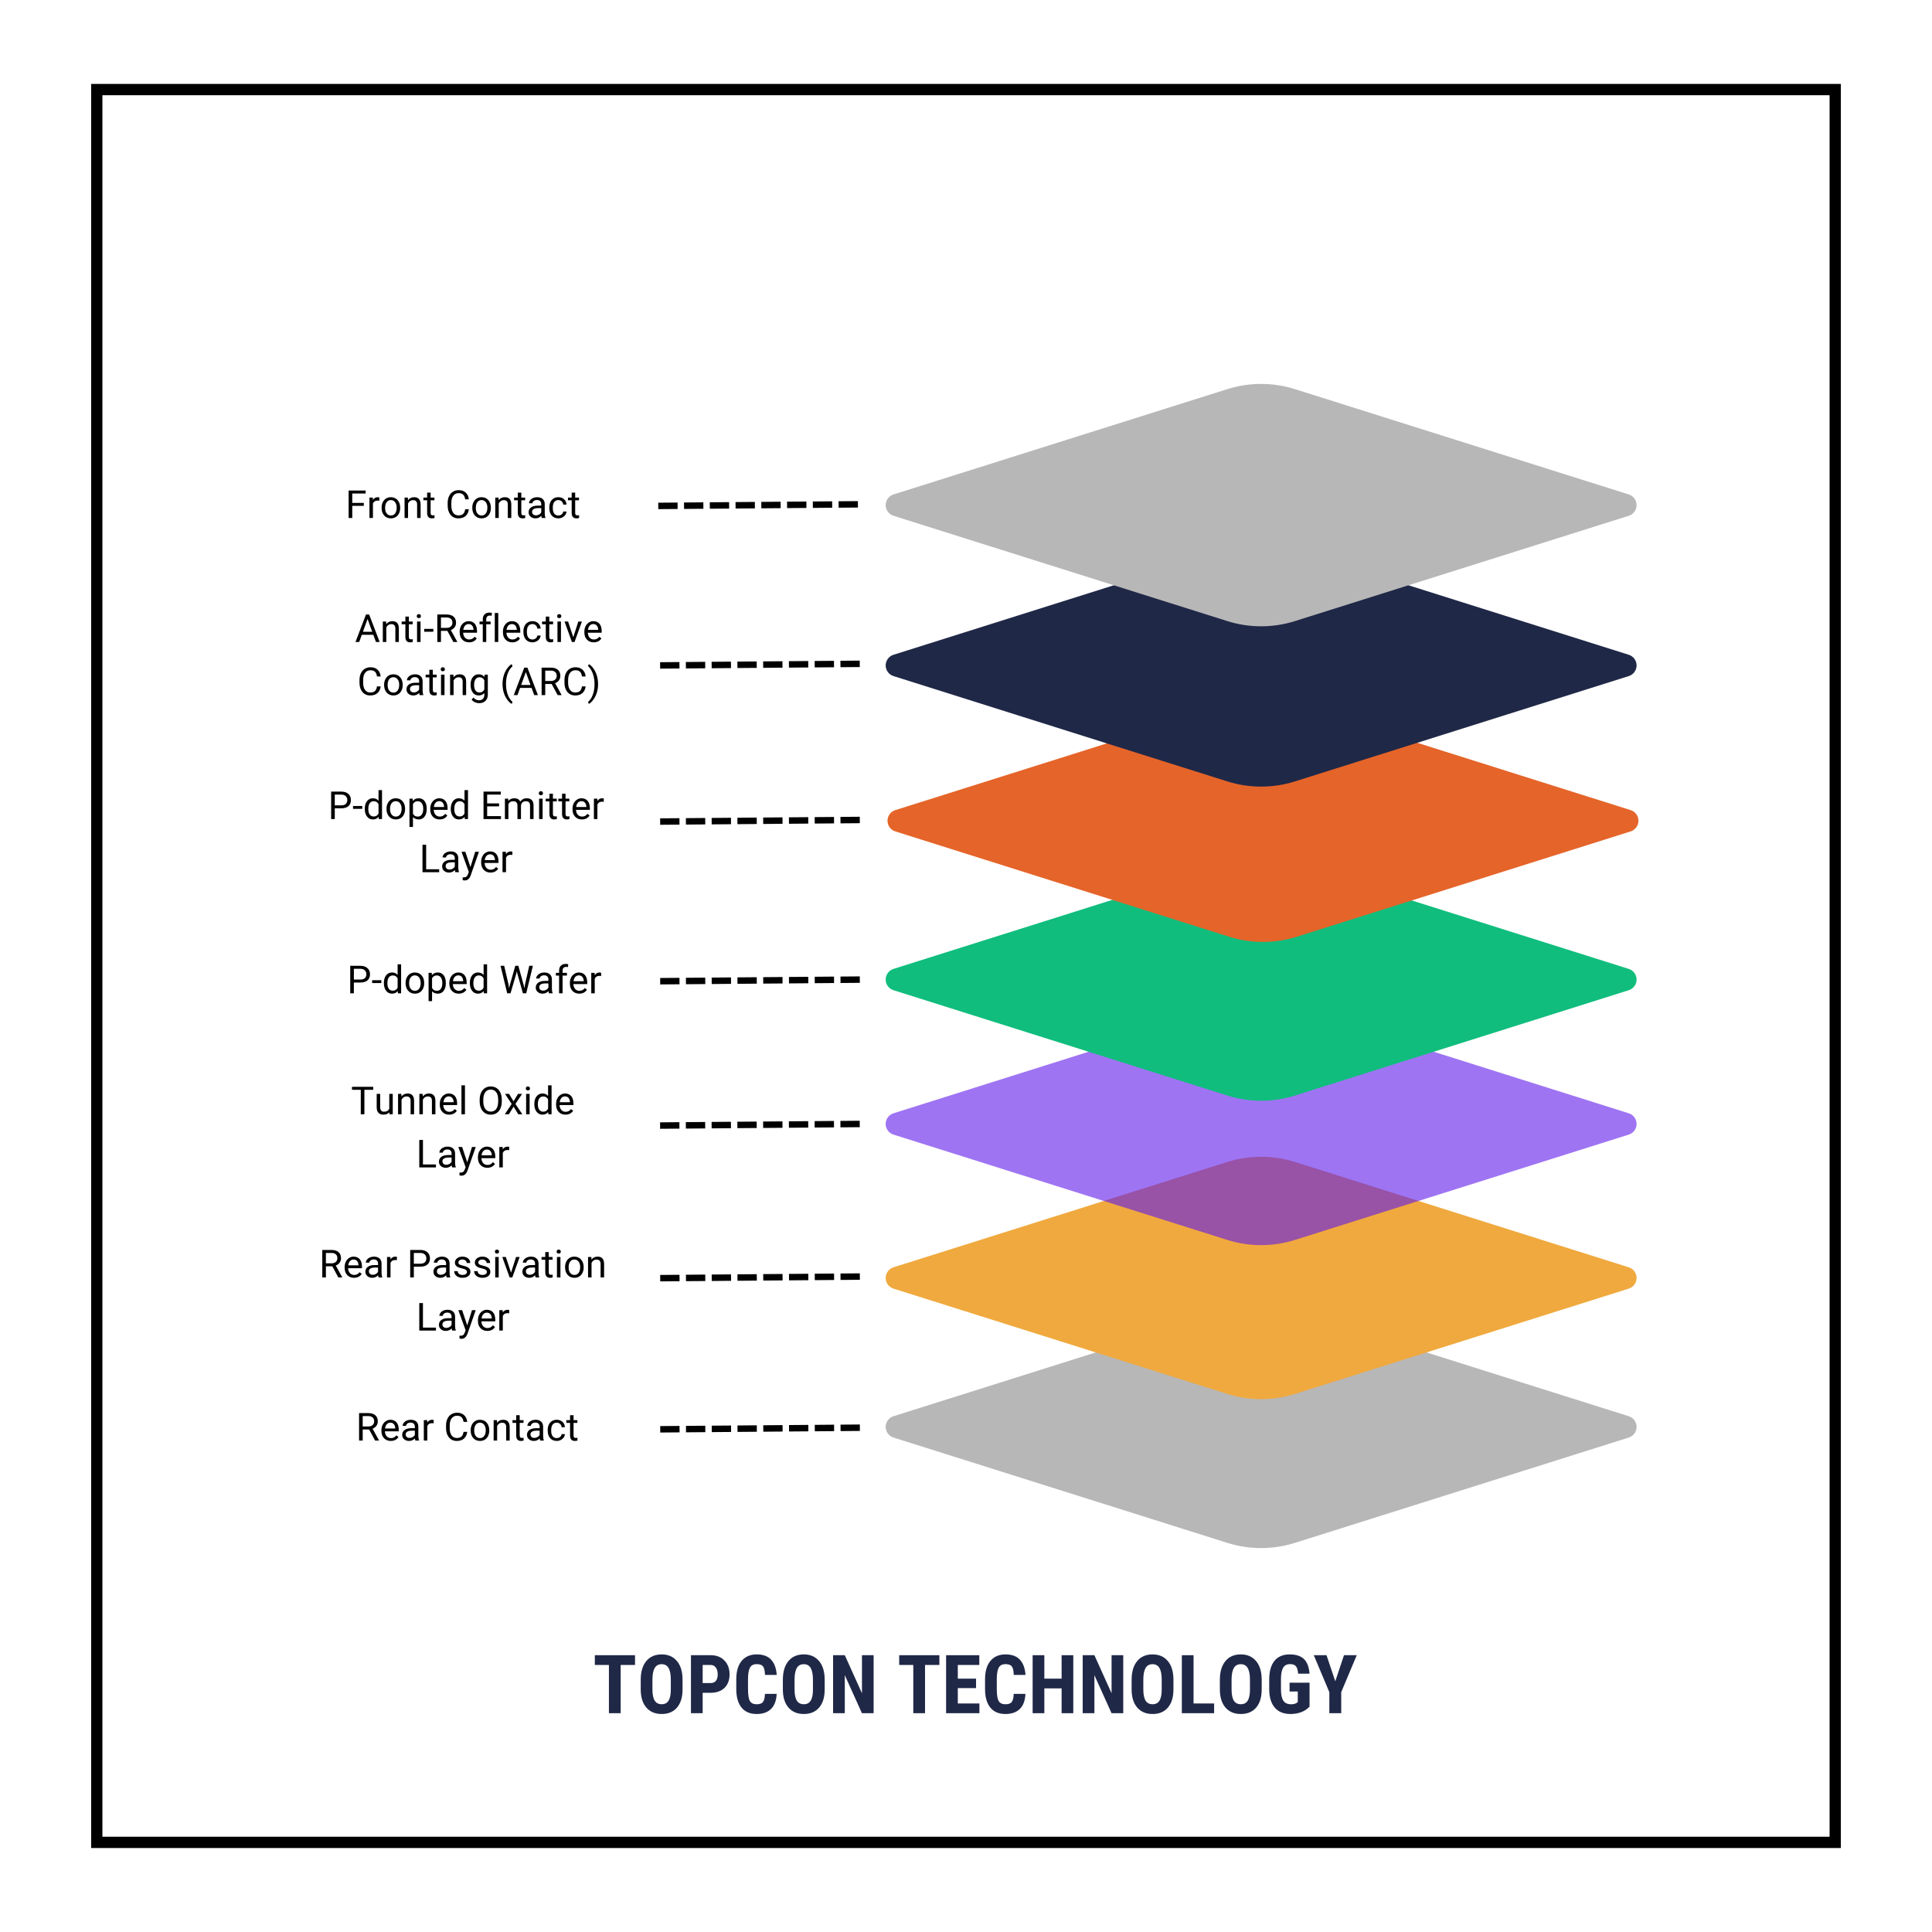 <svg xmlns="http://www.w3.org/2000/svg" xmlns:xlink="http://www.w3.org/1999/xlink" width="1200" zoomAndPan="magnify" viewBox="0 0 900 900" height="1200" preserveAspectRatio="xMidYMid meet" version="1.0"><defs><filter x="0%" y="0%" width="100%" height="100%" id="9dc2ce3edf"><feColorMatrix values="0 0 0 0 1 0 0 0 0 1 0 0 0 0 1 0 0 0 1 0" color-interpolation-filters="sRGB"/></filter><g/><clipPath id="e9b27d1e5d"><path d="M 42.457 39.105 L 857.539 39.105 L 857.539 860.883 L 42.457 860.883 Z M 42.457 39.105 " clip-rule="nonzero"/></clipPath><clipPath id="138bf34d28"><path d="M 412.465 608.008 L 762.742 608.008 L 762.742 721.391 L 412.465 721.391 Z M 412.465 608.008 " clip-rule="nonzero"/></clipPath><clipPath id="eeb5b620d6"><path d="M 603.219 610.668 L 758.746 659.734 C 760.914 660.418 762.387 662.426 762.387 664.699 C 762.387 666.969 760.914 668.98 758.746 669.664 L 603.219 718.73 C 592.977 721.961 581.988 721.961 571.746 718.73 L 416.215 669.664 C 414.051 668.98 412.578 666.969 412.578 664.699 C 412.578 662.426 414.051 660.418 416.215 659.734 L 571.746 610.668 C 581.988 607.438 592.977 607.438 603.219 610.668 Z M 603.219 610.668 " clip-rule="nonzero"/></clipPath><clipPath id="5d93eb3e59"><path d="M 412.465 538.637 L 762.742 538.637 L 762.742 652 L 412.465 652 Z M 412.465 538.637 " clip-rule="nonzero"/></clipPath><clipPath id="fb17145ca0"><path d="M 603.219 541.293 L 758.746 590.359 C 760.914 591.043 762.387 593.055 762.387 595.324 C 762.387 597.598 760.914 599.605 758.746 600.289 L 603.219 649.355 C 592.977 652.586 581.988 652.586 571.746 649.355 L 416.215 600.289 C 414.051 599.605 412.578 597.598 412.578 595.324 C 412.578 593.055 414.051 591.043 416.215 590.359 L 571.746 541.293 C 581.988 538.062 592.977 538.062 603.219 541.293 Z M 603.219 541.293 " clip-rule="nonzero"/></clipPath><mask id="f602002f8c"><g filter="url(#9dc2ce3edf)"><rect x="-90" width="1080" fill="#000000" y="-90" height="1080" fill-opacity="0.6"/></g></mask><clipPath id="12facf0e35"><path d="M 12.465 3 L 362.742 3 L 362.742 116.27 L 12.465 116.27 Z M 12.465 3 " clip-rule="nonzero"/></clipPath><clipPath id="89c8bb424c"><path d="M 203.219 5.551 L 358.746 54.617 C 360.914 55.301 362.387 57.309 362.387 59.582 C 362.387 61.852 360.914 63.859 358.746 64.543 L 203.219 113.609 C 192.977 116.84 181.988 116.84 171.746 113.609 L 16.215 64.543 C 14.051 63.859 12.578 61.852 12.578 59.582 C 12.578 57.309 14.051 55.301 16.215 54.617 L 171.746 5.551 C 181.988 2.32 192.977 2.32 203.219 5.551 Z M 203.219 5.551 " clip-rule="nonzero"/></clipPath><clipPath id="8a88738d50"><rect x="0" width="375" y="0" height="119"/></clipPath><clipPath id="88a908088c"><path d="M 412.465 399.625 L 762.742 399.625 L 762.742 513 L 412.465 513 Z M 412.465 399.625 " clip-rule="nonzero"/></clipPath><clipPath id="ec652a1f1a"><path d="M 603.219 402.285 L 758.746 451.352 C 760.914 452.035 762.387 454.043 762.387 456.316 C 762.387 458.586 760.914 460.594 758.746 461.277 L 603.219 510.344 C 592.977 513.574 581.988 513.574 571.746 510.344 L 416.215 461.277 C 414.051 460.594 412.578 458.586 412.578 456.316 C 412.578 454.043 414.051 452.035 416.215 451.352 L 571.746 402.285 C 581.988 399.055 592.977 399.055 603.219 402.285 Z M 603.219 402.285 " clip-rule="nonzero"/></clipPath><clipPath id="5cbdf204b6"><path d="M 413.324 325.652 L 763.602 325.652 L 763.602 439 L 413.324 439 Z M 413.324 325.652 " clip-rule="nonzero"/></clipPath><clipPath id="3f5f3a0bcd"><path d="M 604.078 328.312 L 759.605 377.379 C 761.773 378.062 763.246 380.07 763.246 382.34 C 763.246 384.613 761.773 386.621 759.605 387.305 L 604.078 436.371 C 593.836 439.602 582.848 439.602 572.605 436.371 L 417.078 387.305 C 414.91 386.621 413.438 384.613 413.438 382.34 C 413.438 380.07 414.91 378.062 417.078 377.379 L 572.605 328.312 C 582.848 325.082 593.836 325.082 604.078 328.312 Z M 604.078 328.312 " clip-rule="nonzero"/></clipPath><clipPath id="d1a49ecfd6"><path d="M 412.465 253.293 L 762.742 253.293 L 762.742 366.672 L 412.465 366.672 Z M 412.465 253.293 " clip-rule="nonzero"/></clipPath><clipPath id="75f45971aa"><path d="M 603.219 255.953 L 758.746 305.02 C 760.914 305.703 762.387 307.711 762.387 309.98 C 762.387 312.254 760.914 314.262 758.746 314.945 L 603.219 364.012 C 592.977 367.242 581.988 367.242 571.746 364.012 L 416.215 314.945 C 414.051 314.262 412.578 312.254 412.578 309.98 C 412.578 307.711 414.051 305.703 416.215 305.02 L 571.746 255.953 C 581.988 252.723 592.977 252.723 603.219 255.953 Z M 603.219 255.953 " clip-rule="nonzero"/></clipPath><clipPath id="2d328e9511"><path d="M 412.465 178.609 L 762.742 178.609 L 762.742 291.992 L 412.465 291.992 Z M 412.465 178.609 " clip-rule="nonzero"/></clipPath><clipPath id="c5861a2392"><path d="M 603.219 181.27 L 758.746 230.336 C 760.914 231.02 762.387 233.031 762.387 235.301 C 762.387 237.574 760.914 239.582 758.746 240.266 L 603.219 289.332 C 592.977 292.562 581.988 292.562 571.746 289.332 L 416.215 240.266 C 414.051 239.582 412.578 237.574 412.578 235.301 C 412.578 233.031 414.051 231.02 416.215 230.336 L 571.746 181.27 C 581.988 178.039 592.977 178.039 603.219 181.27 Z M 603.219 181.27 " clip-rule="nonzero"/></clipPath></defs><rect x="-90" width="1080" fill="#ffffff" y="-90" height="1080" fill-opacity="1"/><rect x="-90" width="1080" fill="#ffffff" y="-90" height="1080" fill-opacity="1"/><g clip-path="url(#e9b27d1e5d)"><path stroke-linecap="butt" transform="matrix(0.75, 0, 0, 0.75, 42.458, 39.107)" fill="none" stroke-linejoin="miter" d="M -0.001 -0.002 L 1086.775 -0.002 L 1086.775 1095.701 L -0.001 1095.701 Z M -0.001 -0.002 " stroke="#000000" stroke-width="14" stroke-opacity="1" stroke-miterlimit="4"/></g><g fill="#202847" fill-opacity="1"><g transform="translate(276.145, 798.073)"><g><path d="M 19.672 -22.469 L 12.984 -22.469 L 12.984 0 L 7.516 0 L 7.516 -22.469 L 0.953 -22.469 L 0.953 -27.016 L 19.672 -27.016 Z M 19.672 -22.469 "/></g></g></g><g fill="#202847" fill-opacity="1"><g transform="translate(296.774, 798.073)"><g><path d="M 21.188 -11.078 C 21.188 -7.453 20.328 -4.633 18.609 -2.625 C 16.898 -0.625 14.523 0.375 11.484 0.375 C 8.453 0.375 6.07 -0.613 4.344 -2.594 C 2.613 -4.582 1.734 -7.367 1.703 -10.953 L 1.703 -15.562 C 1.703 -19.281 2.562 -22.18 4.281 -24.266 C 6 -26.348 8.391 -27.391 11.453 -27.391 C 14.453 -27.391 16.816 -26.363 18.547 -24.312 C 20.285 -22.27 21.164 -19.398 21.188 -15.703 Z M 15.719 -15.609 C 15.719 -18.047 15.367 -19.859 14.672 -21.047 C 13.984 -22.234 12.91 -22.828 11.453 -22.828 C 10.004 -22.828 8.93 -22.254 8.234 -21.109 C 7.547 -19.961 7.188 -18.223 7.156 -15.891 L 7.156 -11.078 C 7.156 -8.711 7.508 -6.969 8.219 -5.844 C 8.926 -4.727 10.016 -4.172 11.484 -4.172 C 12.91 -4.172 13.969 -4.719 14.656 -5.812 C 15.352 -6.906 15.707 -8.602 15.719 -10.906 Z M 15.719 -15.609 "/></g></g></g><g fill="#202847" fill-opacity="1"><g transform="translate(319.703, 798.073)"><g><path d="M 7.625 -9.5 L 7.625 0 L 2.172 0 L 2.172 -27.016 L 11.375 -27.016 C 14.039 -27.016 16.172 -26.188 17.766 -24.531 C 19.359 -22.875 20.156 -20.723 20.156 -18.078 C 20.156 -15.43 19.367 -13.336 17.797 -11.797 C 16.223 -10.266 14.047 -9.5 11.266 -9.5 Z M 7.625 -14.047 L 11.375 -14.047 C 12.414 -14.047 13.219 -14.383 13.781 -15.062 C 14.352 -15.75 14.641 -16.738 14.641 -18.031 C 14.641 -19.383 14.348 -20.457 13.766 -21.25 C 13.18 -22.051 12.406 -22.457 11.438 -22.469 L 7.625 -22.469 Z M 7.625 -14.047 "/></g></g></g><g fill="#202847" fill-opacity="1"><g transform="translate(341.314, 798.073)"><g><path d="M 20.484 -9 C 20.348 -5.914 19.484 -3.582 17.891 -2 C 16.297 -0.414 14.047 0.375 11.141 0.375 C 8.078 0.375 5.734 -0.629 4.109 -2.641 C 2.484 -4.648 1.672 -7.52 1.672 -11.25 L 1.672 -15.797 C 1.672 -19.504 2.508 -22.363 4.188 -24.375 C 5.875 -26.383 8.211 -27.391 11.203 -27.391 C 14.148 -27.391 16.383 -26.566 17.906 -24.922 C 19.438 -23.273 20.305 -20.91 20.516 -17.828 L 15.047 -17.828 C 14.992 -19.734 14.695 -21.047 14.156 -21.766 C 13.625 -22.492 12.641 -22.859 11.203 -22.859 C 9.742 -22.859 8.711 -22.348 8.109 -21.328 C 7.504 -20.305 7.18 -18.629 7.141 -16.297 L 7.141 -11.188 C 7.141 -8.5 7.438 -6.656 8.031 -5.656 C 8.633 -4.656 9.672 -4.156 11.141 -4.156 C 12.566 -4.156 13.551 -4.504 14.094 -5.203 C 14.645 -5.898 14.957 -7.164 15.031 -9 Z M 20.484 -9 "/></g></g></g><g fill="#202847" fill-opacity="1"><g transform="translate(362.982, 798.073)"><g><path d="M 21.188 -11.078 C 21.188 -7.453 20.328 -4.633 18.609 -2.625 C 16.898 -0.625 14.523 0.375 11.484 0.375 C 8.453 0.375 6.07 -0.613 4.344 -2.594 C 2.613 -4.582 1.734 -7.367 1.703 -10.953 L 1.703 -15.562 C 1.703 -19.281 2.562 -22.18 4.281 -24.266 C 6 -26.348 8.391 -27.391 11.453 -27.391 C 14.453 -27.391 16.816 -26.363 18.547 -24.312 C 20.285 -22.27 21.164 -19.398 21.188 -15.703 Z M 15.719 -15.609 C 15.719 -18.047 15.367 -19.859 14.672 -21.047 C 13.984 -22.234 12.91 -22.828 11.453 -22.828 C 10.004 -22.828 8.93 -22.254 8.234 -21.109 C 7.547 -19.961 7.188 -18.223 7.156 -15.891 L 7.156 -11.078 C 7.156 -8.711 7.508 -6.969 8.219 -5.844 C 8.926 -4.727 10.016 -4.172 11.484 -4.172 C 12.91 -4.172 13.969 -4.719 14.656 -5.812 C 15.352 -6.906 15.707 -8.602 15.719 -10.906 Z M 15.719 -15.609 "/></g></g></g><g fill="#202847" fill-opacity="1"><g transform="translate(385.911, 798.073)"><g><path d="M 21.062 0 L 15.609 0 L 7.625 -17.719 L 7.625 0 L 2.172 0 L 2.172 -27.016 L 7.625 -27.016 L 15.625 -9.281 L 15.625 -27.016 L 21.062 -27.016 Z M 21.062 0 "/></g></g></g><g fill="#202847" fill-opacity="1"><g transform="translate(409.173, 798.073)"><g/></g></g><g fill="#202847" fill-opacity="1"><g transform="translate(417.929, 798.073)"><g><path d="M 19.672 -22.469 L 12.984 -22.469 L 12.984 0 L 7.516 0 L 7.516 -22.469 L 0.953 -22.469 L 0.953 -27.016 L 19.672 -27.016 Z M 19.672 -22.469 "/></g></g></g><g fill="#202847" fill-opacity="1"><g transform="translate(438.558, 798.073)"><g><path d="M 16.125 -11.688 L 7.625 -11.688 L 7.625 -4.531 L 17.688 -4.531 L 17.688 0 L 2.172 0 L 2.172 -27.016 L 17.641 -27.016 L 17.641 -22.469 L 7.625 -22.469 L 7.625 -16.094 L 16.125 -16.094 Z M 16.125 -11.688 "/></g></g></g><g fill="#202847" fill-opacity="1"><g transform="translate(457.202, 798.073)"><g><path d="M 20.484 -9 C 20.348 -5.914 19.484 -3.582 17.891 -2 C 16.297 -0.414 14.047 0.375 11.141 0.375 C 8.078 0.375 5.734 -0.629 4.109 -2.641 C 2.484 -4.648 1.672 -7.52 1.672 -11.25 L 1.672 -15.797 C 1.672 -19.504 2.508 -22.363 4.188 -24.375 C 5.875 -26.383 8.211 -27.391 11.203 -27.391 C 14.148 -27.391 16.383 -26.566 17.906 -24.922 C 19.438 -23.273 20.305 -20.91 20.516 -17.828 L 15.047 -17.828 C 14.992 -19.734 14.695 -21.047 14.156 -21.766 C 13.625 -22.492 12.641 -22.859 11.203 -22.859 C 9.742 -22.859 8.711 -22.348 8.109 -21.328 C 7.504 -20.305 7.18 -18.629 7.141 -16.297 L 7.141 -11.188 C 7.141 -8.5 7.438 -6.656 8.031 -5.656 C 8.633 -4.656 9.672 -4.156 11.141 -4.156 C 12.566 -4.156 13.551 -4.504 14.094 -5.203 C 14.645 -5.898 14.957 -7.164 15.031 -9 Z M 20.484 -9 "/></g></g></g><g fill="#202847" fill-opacity="1"><g transform="translate(478.869, 798.073)"><g><path d="M 21.109 0 L 15.672 0 L 15.672 -11.562 L 7.625 -11.562 L 7.625 0 L 2.172 0 L 2.172 -27.016 L 7.625 -27.016 L 7.625 -16.094 L 15.672 -16.094 L 15.672 -27.016 L 21.109 -27.016 Z M 21.109 0 "/></g></g></g><g fill="#202847" fill-opacity="1"><g transform="translate(502.188, 798.073)"><g><path d="M 21.062 0 L 15.609 0 L 7.625 -17.719 L 7.625 0 L 2.172 0 L 2.172 -27.016 L 7.625 -27.016 L 15.625 -9.281 L 15.625 -27.016 L 21.062 -27.016 Z M 21.062 0 "/></g></g></g><g fill="#202847" fill-opacity="1"><g transform="translate(525.45, 798.073)"><g><path d="M 21.188 -11.078 C 21.188 -7.453 20.328 -4.633 18.609 -2.625 C 16.898 -0.625 14.523 0.375 11.484 0.375 C 8.453 0.375 6.07 -0.613 4.344 -2.594 C 2.613 -4.582 1.734 -7.367 1.703 -10.953 L 1.703 -15.562 C 1.703 -19.281 2.562 -22.18 4.281 -24.266 C 6 -26.348 8.391 -27.391 11.453 -27.391 C 14.453 -27.391 16.816 -26.363 18.547 -24.312 C 20.285 -22.27 21.164 -19.398 21.188 -15.703 Z M 15.719 -15.609 C 15.719 -18.047 15.367 -19.859 14.672 -21.047 C 13.984 -22.234 12.91 -22.828 11.453 -22.828 C 10.004 -22.828 8.93 -22.254 8.234 -21.109 C 7.547 -19.961 7.188 -18.223 7.156 -15.891 L 7.156 -11.078 C 7.156 -8.711 7.508 -6.969 8.219 -5.844 C 8.926 -4.727 10.016 -4.172 11.484 -4.172 C 12.91 -4.172 13.969 -4.719 14.656 -5.812 C 15.352 -6.906 15.707 -8.602 15.719 -10.906 Z M 15.719 -15.609 "/></g></g></g><g fill="#202847" fill-opacity="1"><g transform="translate(548.379, 798.073)"><g><path d="M 7.625 -4.531 L 17.203 -4.531 L 17.203 0 L 2.172 0 L 2.172 -27.016 L 7.625 -27.016 Z M 7.625 -4.531 "/></g></g></g><g fill="#202847" fill-opacity="1"><g transform="translate(566.559, 798.073)"><g><path d="M 21.188 -11.078 C 21.188 -7.453 20.328 -4.633 18.609 -2.625 C 16.898 -0.625 14.523 0.375 11.484 0.375 C 8.453 0.375 6.07 -0.613 4.344 -2.594 C 2.613 -4.582 1.734 -7.367 1.703 -10.953 L 1.703 -15.562 C 1.703 -19.281 2.562 -22.18 4.281 -24.266 C 6 -26.348 8.391 -27.391 11.453 -27.391 C 14.453 -27.391 16.816 -26.363 18.547 -24.312 C 20.285 -22.27 21.164 -19.398 21.188 -15.703 Z M 15.719 -15.609 C 15.719 -18.047 15.367 -19.859 14.672 -21.047 C 13.984 -22.234 12.91 -22.828 11.453 -22.828 C 10.004 -22.828 8.93 -22.254 8.234 -21.109 C 7.547 -19.961 7.188 -18.223 7.156 -15.891 L 7.156 -11.078 C 7.156 -8.711 7.508 -6.969 8.219 -5.844 C 8.926 -4.727 10.016 -4.172 11.484 -4.172 C 12.91 -4.172 13.969 -4.719 14.656 -5.812 C 15.352 -6.906 15.707 -8.602 15.719 -10.906 Z M 15.719 -15.609 "/></g></g></g><g fill="#202847" fill-opacity="1"><g transform="translate(589.488, 798.073)"><g><path d="M 20.547 -3.062 C 19.492 -1.926 18.203 -1.066 16.672 -0.484 C 15.141 0.086 13.469 0.375 11.656 0.375 C 8.551 0.375 6.141 -0.586 4.422 -2.516 C 2.703 -4.441 1.816 -7.238 1.766 -10.906 L 1.766 -15.766 C 1.766 -19.492 2.578 -22.363 4.203 -24.375 C 5.828 -26.383 8.195 -27.391 11.312 -27.391 C 14.25 -27.391 16.461 -26.664 17.953 -25.219 C 19.441 -23.77 20.305 -21.5 20.547 -18.406 L 15.234 -18.406 C 15.086 -20.125 14.727 -21.297 14.156 -21.922 C 13.582 -22.547 12.691 -22.859 11.484 -22.859 C 10.016 -22.859 8.945 -22.316 8.281 -21.234 C 7.613 -20.16 7.266 -18.453 7.234 -16.109 L 7.234 -11.203 C 7.234 -8.742 7.598 -6.953 8.328 -5.828 C 9.066 -4.711 10.281 -4.156 11.969 -4.156 C 13.039 -4.156 13.91 -4.375 14.578 -4.812 L 15.062 -5.141 L 15.062 -10.094 L 11.25 -10.094 L 11.25 -14.219 L 20.547 -14.219 Z M 20.547 -3.062 "/></g></g></g><g fill="#202847" fill-opacity="1"><g transform="translate(611.712, 798.073)"><g><path d="M 10.312 -14.875 L 14.375 -27.016 L 20.312 -27.016 L 13.078 -9.797 L 13.078 0 L 7.547 0 L 7.547 -9.797 L 0.297 -27.016 L 6.234 -27.016 Z M 10.312 -14.875 "/></g></g></g><g clip-path="url(#138bf34d28)"><g clip-path="url(#eeb5b620d6)"><path fill="#b7b7b7" d="M 400.48 605.703 L 774.266 605.703 L 774.266 723.691 L 400.48 723.691 Z M 400.48 605.703 " fill-opacity="1" fill-rule="nonzero"/></g></g><g clip-path="url(#5d93eb3e59)"><g clip-path="url(#fb17145ca0)"><path fill="#f0a93e" d="M 400.48 536.332 L 774.266 536.332 L 774.266 654.32 L 400.48 654.32 Z M 400.48 536.332 " fill-opacity="1" fill-rule="nonzero"/></g></g><path fill="#000000" d="M 306.641 234.176 L 315.641 234.105 L 315.664 237.105 L 306.664 237.176 M 318.641 234.082 L 327.641 234.008 L 327.664 237.008 L 318.664 237.078 M 330.641 233.984 L 339.641 233.914 L 339.664 236.914 L 330.664 236.984 M 342.641 233.887 L 351.641 233.816 L 351.664 236.816 L 342.664 236.887 M 354.641 233.793 L 363.641 233.719 L 363.664 236.719 L 354.664 236.793 M 366.641 233.695 L 375.641 233.625 L 375.664 236.625 L 366.664 236.695 M 378.641 233.602 L 387.641 233.527 L 387.664 236.527 L 378.664 236.602 M 390.641 233.504 L 399.637 233.434 L 399.664 236.434 L 390.664 236.504 " fill-opacity="1" fill-rule="nonzero"/><g fill="#000000" fill-opacity="1"><g transform="translate(160.923, 241.301)"><g><path d="M 8.547 -5.656 L 3.172 -5.656 L 3.172 0 L 1.484 0 L 1.484 -12.797 L 9.406 -12.797 L 9.406 -11.406 L 3.172 -11.406 L 3.172 -7.031 L 8.547 -7.031 Z M 8.547 -5.656 "/></g></g><g transform="translate(170.872, 241.301)"><g><path d="M 5.828 -8.047 C 5.578 -8.086 5.312 -8.109 5.031 -8.109 C 3.957 -8.109 3.234 -7.656 2.859 -6.75 L 2.859 0 L 1.234 0 L 1.234 -9.516 L 2.812 -9.516 L 2.844 -8.406 C 3.375 -9.258 4.129 -9.688 5.109 -9.688 C 5.422 -9.688 5.66 -9.645 5.828 -9.562 Z M 5.828 -8.047 "/></g></g><g transform="translate(176.963, 241.301)"><g><path d="M 0.797 -4.844 C 0.797 -5.77 0.977 -6.602 1.344 -7.344 C 1.719 -8.094 2.227 -8.672 2.875 -9.078 C 3.531 -9.484 4.273 -9.688 5.109 -9.688 C 6.41 -9.688 7.457 -9.238 8.25 -8.344 C 9.051 -7.445 9.453 -6.254 9.453 -4.766 L 9.453 -4.656 C 9.453 -3.727 9.273 -2.895 8.922 -2.156 C 8.566 -1.426 8.062 -0.852 7.406 -0.438 C 6.75 -0.031 5.992 0.172 5.141 0.172 C 3.848 0.172 2.801 -0.273 2 -1.172 C 1.195 -2.066 0.797 -3.254 0.797 -4.734 Z M 2.438 -4.656 C 2.438 -3.594 2.68 -2.742 3.172 -2.109 C 3.66 -1.473 4.316 -1.156 5.141 -1.156 C 5.961 -1.156 6.613 -1.477 7.094 -2.125 C 7.582 -2.77 7.828 -3.676 7.828 -4.844 C 7.828 -5.883 7.578 -6.727 7.078 -7.375 C 6.586 -8.02 5.93 -8.344 5.109 -8.344 C 4.305 -8.344 3.66 -8.023 3.172 -7.391 C 2.68 -6.754 2.438 -5.844 2.438 -4.656 Z M 2.438 -4.656 "/></g></g><g transform="translate(187.229, 241.301)"><g><path d="M 2.766 -9.516 L 2.828 -8.312 C 3.547 -9.227 4.492 -9.688 5.672 -9.688 C 7.68 -9.688 8.691 -8.551 8.703 -6.281 L 8.703 0 L 7.078 0 L 7.078 -6.297 C 7.078 -6.984 6.922 -7.488 6.609 -7.812 C 6.305 -8.145 5.828 -8.312 5.172 -8.312 C 4.648 -8.312 4.188 -8.172 3.781 -7.891 C 3.383 -7.609 3.078 -7.238 2.859 -6.781 L 2.859 0 L 1.234 0 L 1.234 -9.516 Z M 2.766 -9.516 "/></g></g><g transform="translate(197.16, 241.301)"><g><path d="M 3.438 -11.812 L 3.438 -9.516 L 5.219 -9.516 L 5.219 -8.25 L 3.438 -8.25 L 3.438 -2.359 C 3.438 -1.973 3.516 -1.688 3.672 -1.5 C 3.828 -1.312 4.098 -1.219 4.484 -1.219 C 4.672 -1.219 4.926 -1.25 5.25 -1.312 L 5.25 0 C 4.82 0.113 4.41 0.172 4.016 0.172 C 3.285 0.172 2.734 -0.047 2.359 -0.484 C 1.992 -0.922 1.812 -1.547 1.812 -2.359 L 1.812 -8.25 L 0.078 -8.25 L 0.078 -9.516 L 1.812 -9.516 L 1.812 -11.812 Z M 3.438 -11.812 "/></g></g><g transform="translate(203.04, 241.301)"><g/></g><g transform="translate(207.496, 241.301)"><g><path d="M 10.906 -4.062 C 10.738 -2.707 10.234 -1.66 9.391 -0.922 C 8.555 -0.191 7.441 0.172 6.047 0.172 C 4.535 0.172 3.32 -0.367 2.406 -1.453 C 1.5 -2.535 1.047 -3.984 1.047 -5.797 L 1.047 -7.031 C 1.047 -8.219 1.258 -9.258 1.688 -10.156 C 2.113 -11.062 2.711 -11.754 3.484 -12.234 C 4.266 -12.723 5.172 -12.969 6.203 -12.969 C 7.555 -12.969 8.645 -12.586 9.469 -11.828 C 10.289 -11.078 10.77 -10.031 10.906 -8.688 L 9.203 -8.688 C 9.055 -9.707 8.738 -10.441 8.25 -10.891 C 7.758 -11.348 7.078 -11.578 6.203 -11.578 C 5.117 -11.578 4.27 -11.176 3.656 -10.375 C 3.051 -9.582 2.75 -8.453 2.75 -6.984 L 2.75 -5.75 C 2.75 -4.363 3.035 -3.258 3.609 -2.438 C 4.191 -1.613 5.004 -1.203 6.047 -1.203 C 6.984 -1.203 7.703 -1.414 8.203 -1.844 C 8.703 -2.27 9.035 -3.008 9.203 -4.062 Z M 10.906 -4.062 "/></g></g><g transform="translate(219.212, 241.301)"><g><path d="M 0.797 -4.844 C 0.797 -5.77 0.977 -6.602 1.344 -7.344 C 1.719 -8.094 2.227 -8.672 2.875 -9.078 C 3.531 -9.484 4.273 -9.688 5.109 -9.688 C 6.41 -9.688 7.457 -9.238 8.25 -8.344 C 9.051 -7.445 9.453 -6.254 9.453 -4.766 L 9.453 -4.656 C 9.453 -3.727 9.273 -2.895 8.922 -2.156 C 8.566 -1.426 8.062 -0.852 7.406 -0.438 C 6.75 -0.031 5.992 0.172 5.141 0.172 C 3.848 0.172 2.801 -0.273 2 -1.172 C 1.195 -2.066 0.797 -3.254 0.797 -4.734 Z M 2.438 -4.656 C 2.438 -3.594 2.68 -2.742 3.172 -2.109 C 3.66 -1.473 4.316 -1.156 5.141 -1.156 C 5.961 -1.156 6.613 -1.477 7.094 -2.125 C 7.582 -2.77 7.828 -3.676 7.828 -4.844 C 7.828 -5.883 7.578 -6.727 7.078 -7.375 C 6.586 -8.02 5.93 -8.344 5.109 -8.344 C 4.305 -8.344 3.66 -8.023 3.172 -7.391 C 2.68 -6.754 2.438 -5.844 2.438 -4.656 Z M 2.438 -4.656 "/></g></g><g transform="translate(229.478, 241.301)"><g><path d="M 2.766 -9.516 L 2.828 -8.312 C 3.547 -9.227 4.492 -9.688 5.672 -9.688 C 7.68 -9.688 8.691 -8.551 8.703 -6.281 L 8.703 0 L 7.078 0 L 7.078 -6.297 C 7.078 -6.984 6.922 -7.488 6.609 -7.812 C 6.305 -8.145 5.828 -8.312 5.172 -8.312 C 4.648 -8.312 4.188 -8.172 3.781 -7.891 C 3.383 -7.609 3.078 -7.238 2.859 -6.781 L 2.859 0 L 1.234 0 L 1.234 -9.516 Z M 2.766 -9.516 "/></g></g><g transform="translate(239.409, 241.301)"><g><path d="M 3.438 -11.812 L 3.438 -9.516 L 5.219 -9.516 L 5.219 -8.25 L 3.438 -8.25 L 3.438 -2.359 C 3.438 -1.973 3.516 -1.688 3.672 -1.5 C 3.828 -1.312 4.098 -1.219 4.484 -1.219 C 4.672 -1.219 4.926 -1.25 5.25 -1.312 L 5.25 0 C 4.82 0.113 4.41 0.172 4.016 0.172 C 3.285 0.172 2.734 -0.047 2.359 -0.484 C 1.992 -0.922 1.812 -1.547 1.812 -2.359 L 1.812 -8.25 L 0.078 -8.25 L 0.078 -9.516 L 1.812 -9.516 L 1.812 -11.812 Z M 3.438 -11.812 "/></g></g><g transform="translate(245.289, 241.301)"><g><path d="M 7.109 0 C 7.016 -0.188 6.938 -0.52 6.875 -1 C 6.113 -0.219 5.211 0.172 4.172 0.172 C 3.234 0.172 2.461 -0.094 1.859 -0.625 C 1.254 -1.156 0.953 -1.828 0.953 -2.641 C 0.953 -3.629 1.328 -4.395 2.078 -4.938 C 2.836 -5.488 3.898 -5.766 5.266 -5.766 L 6.844 -5.766 L 6.844 -6.516 C 6.844 -7.078 6.672 -7.523 6.328 -7.859 C 5.992 -8.203 5.492 -8.375 4.828 -8.375 C 4.254 -8.375 3.77 -8.227 3.375 -7.938 C 2.977 -7.645 2.781 -7.289 2.781 -6.875 L 1.156 -6.875 C 1.156 -7.344 1.32 -7.797 1.656 -8.234 C 1.988 -8.68 2.441 -9.035 3.016 -9.297 C 3.598 -9.555 4.238 -9.688 4.938 -9.688 C 6.031 -9.688 6.883 -9.41 7.5 -8.859 C 8.125 -8.316 8.445 -7.562 8.469 -6.594 L 8.469 -2.219 C 8.469 -1.352 8.582 -0.66 8.812 -0.141 L 8.812 0 Z M 4.406 -1.234 C 4.914 -1.234 5.398 -1.363 5.859 -1.625 C 6.316 -1.895 6.645 -2.238 6.844 -2.656 L 6.844 -4.609 L 5.578 -4.609 C 3.578 -4.609 2.578 -4.023 2.578 -2.859 C 2.578 -2.348 2.75 -1.945 3.094 -1.656 C 3.438 -1.375 3.875 -1.234 4.406 -1.234 Z M 4.406 -1.234 "/></g></g><g transform="translate(255.08, 241.301)"><g><path d="M 5.047 -1.156 C 5.629 -1.156 6.133 -1.328 6.562 -1.672 C 7 -2.023 7.238 -2.469 7.281 -3 L 8.828 -3 C 8.797 -2.457 8.609 -1.938 8.266 -1.438 C 7.922 -0.945 7.457 -0.555 6.875 -0.266 C 6.301 0.023 5.691 0.172 5.047 0.172 C 3.754 0.172 2.723 -0.258 1.953 -1.125 C 1.191 -1.988 0.812 -3.172 0.812 -4.672 L 0.812 -4.938 C 0.812 -5.863 0.977 -6.688 1.312 -7.406 C 1.656 -8.125 2.145 -8.68 2.781 -9.078 C 3.414 -9.484 4.164 -9.688 5.031 -9.688 C 6.102 -9.688 6.988 -9.363 7.688 -8.719 C 8.395 -8.082 8.773 -7.254 8.828 -6.234 L 7.281 -6.234 C 7.238 -6.848 7.004 -7.352 6.578 -7.75 C 6.16 -8.145 5.645 -8.344 5.031 -8.344 C 4.207 -8.344 3.566 -8.047 3.109 -7.453 C 2.66 -6.859 2.438 -6 2.438 -4.875 L 2.438 -4.578 C 2.438 -3.473 2.66 -2.625 3.109 -2.031 C 3.555 -1.445 4.203 -1.156 5.047 -1.156 Z M 5.047 -1.156 "/></g></g><g transform="translate(264.502, 241.301)"><g><path d="M 3.438 -11.812 L 3.438 -9.516 L 5.219 -9.516 L 5.219 -8.25 L 3.438 -8.25 L 3.438 -2.359 C 3.438 -1.973 3.516 -1.688 3.672 -1.5 C 3.828 -1.312 4.098 -1.219 4.484 -1.219 C 4.672 -1.219 4.926 -1.25 5.25 -1.312 L 5.25 0 C 4.82 0.113 4.41 0.172 4.016 0.172 C 3.285 0.172 2.734 -0.047 2.359 -0.484 C 1.992 -0.922 1.812 -1.547 1.812 -2.359 L 1.812 -8.25 L 0.078 -8.25 L 0.078 -9.516 L 1.812 -9.516 L 1.812 -11.812 Z M 3.438 -11.812 "/></g></g></g><path fill="#000000" d="M 307.5 308.48 L 316.5 308.41 L 316.523 311.41 L 307.523 311.48 M 319.5 308.387 L 328.5 308.312 L 328.523 311.312 L 319.523 311.387 M 331.5 308.289 L 340.5 308.219 L 340.523 311.219 L 331.523 311.289 M 343.5 308.195 L 352.5 308.121 L 352.523 311.121 L 343.523 311.195 M 355.5 308.098 L 364.5 308.027 L 364.523 311.027 L 355.523 311.098 M 367.5 308.004 L 376.5 307.93 L 376.523 310.93 L 367.523 311.004 M 379.5 307.906 L 388.5 307.836 L 388.523 310.836 L 379.523 310.906 M 391.5 307.812 L 400.5 307.738 L 400.523 310.738 L 391.523 310.809 " fill-opacity="1" fill-rule="nonzero"/><g fill="#000000" fill-opacity="1"><g transform="translate(165.353, 299.053)"><g><path d="M 8.547 -3.344 L 3.188 -3.344 L 1.984 0 L 0.25 0 L 5.141 -12.797 L 6.609 -12.797 L 11.5 0 L 9.781 0 Z M 3.703 -4.734 L 8.047 -4.734 L 5.875 -10.719 Z M 3.703 -4.734 "/></g></g><g transform="translate(177.095, 299.053)"><g><path d="M 2.766 -9.516 L 2.828 -8.312 C 3.547 -9.227 4.492 -9.688 5.672 -9.688 C 7.68 -9.688 8.691 -8.551 8.703 -6.281 L 8.703 0 L 7.078 0 L 7.078 -6.297 C 7.078 -6.984 6.922 -7.488 6.609 -7.812 C 6.305 -8.145 5.828 -8.312 5.172 -8.312 C 4.648 -8.312 4.188 -8.172 3.781 -7.891 C 3.383 -7.609 3.078 -7.238 2.859 -6.781 L 2.859 0 L 1.234 0 L 1.234 -9.516 Z M 2.766 -9.516 "/></g></g><g transform="translate(187.027, 299.053)"><g><path d="M 3.438 -11.812 L 3.438 -9.516 L 5.219 -9.516 L 5.219 -8.25 L 3.438 -8.25 L 3.438 -2.359 C 3.438 -1.973 3.516 -1.688 3.672 -1.5 C 3.828 -1.312 4.098 -1.219 4.484 -1.219 C 4.672 -1.219 4.926 -1.25 5.25 -1.312 L 5.25 0 C 4.82 0.113 4.41 0.172 4.016 0.172 C 3.285 0.172 2.734 -0.047 2.359 -0.484 C 1.992 -0.922 1.812 -1.547 1.812 -2.359 L 1.812 -8.25 L 0.078 -8.25 L 0.078 -9.516 L 1.812 -9.516 L 1.812 -11.812 Z M 3.438 -11.812 "/></g></g><g transform="translate(192.906, 299.053)"><g><path d="M 3 0 L 1.375 0 L 1.375 -9.516 L 3 -9.516 Z M 1.234 -12.031 C 1.234 -12.289 1.312 -12.508 1.469 -12.688 C 1.633 -12.875 1.875 -12.969 2.188 -12.969 C 2.508 -12.969 2.754 -12.875 2.922 -12.688 C 3.086 -12.508 3.172 -12.289 3.172 -12.031 C 3.172 -11.77 3.086 -11.551 2.922 -11.375 C 2.754 -11.195 2.508 -11.109 2.188 -11.109 C 1.875 -11.109 1.633 -11.195 1.469 -11.375 C 1.312 -11.551 1.234 -11.77 1.234 -12.031 Z M 1.234 -12.031 "/></g></g><g transform="translate(197.275, 299.053)"><g><path d="M 4.609 -4.766 L 0.328 -4.766 L 0.328 -6.094 L 4.609 -6.094 Z M 4.609 -4.766 "/></g></g><g transform="translate(202.24, 299.053)"><g><path d="M 6.172 -5.172 L 3.172 -5.172 L 3.172 0 L 1.484 0 L 1.484 -12.797 L 5.719 -12.797 C 7.156 -12.797 8.258 -12.469 9.031 -11.812 C 9.812 -11.156 10.203 -10.203 10.203 -8.953 C 10.203 -8.148 9.984 -7.453 9.547 -6.859 C 9.117 -6.273 8.523 -5.832 7.766 -5.531 L 10.766 -0.109 L 10.766 0 L 8.953 0 Z M 3.172 -6.562 L 5.766 -6.562 C 6.598 -6.562 7.266 -6.773 7.766 -7.203 C 8.266 -7.641 8.516 -8.223 8.516 -8.953 C 8.516 -9.742 8.273 -10.348 7.797 -10.766 C 7.328 -11.191 6.645 -11.406 5.75 -11.406 L 3.172 -11.406 Z M 3.172 -6.562 "/></g></g><g transform="translate(213.323, 299.053)"><g><path d="M 5.172 0.172 C 3.891 0.172 2.844 -0.25 2.031 -1.094 C 1.219 -1.938 0.812 -3.066 0.812 -4.484 L 0.812 -4.797 C 0.812 -5.734 0.992 -6.57 1.359 -7.312 C 1.723 -8.051 2.227 -8.629 2.875 -9.047 C 3.52 -9.473 4.219 -9.688 4.969 -9.688 C 6.207 -9.688 7.172 -9.281 7.859 -8.469 C 8.547 -7.656 8.891 -6.488 8.891 -4.969 L 8.891 -4.297 L 2.438 -4.297 C 2.469 -3.359 2.742 -2.598 3.266 -2.016 C 3.785 -1.441 4.453 -1.156 5.266 -1.156 C 5.836 -1.156 6.32 -1.27 6.719 -1.5 C 7.125 -1.738 7.473 -2.051 7.766 -2.438 L 8.766 -1.656 C 7.961 -0.438 6.766 0.172 5.172 0.172 Z M 4.969 -8.344 C 4.312 -8.344 3.758 -8.102 3.312 -7.625 C 2.875 -7.156 2.602 -6.488 2.5 -5.625 L 7.266 -5.625 L 7.266 -5.75 C 7.211 -6.57 6.988 -7.207 6.594 -7.656 C 6.195 -8.113 5.656 -8.344 4.969 -8.344 Z M 4.969 -8.344 "/></g></g><g transform="translate(222.86, 299.053)"><g><path d="M 2.031 0 L 2.031 -8.25 L 0.531 -8.25 L 0.531 -9.516 L 2.031 -9.516 L 2.031 -10.484 C 2.031 -11.504 2.301 -12.289 2.844 -12.844 C 3.395 -13.406 4.164 -13.688 5.156 -13.688 C 5.531 -13.688 5.906 -13.633 6.281 -13.531 L 6.188 -12.219 C 5.914 -12.27 5.625 -12.297 5.312 -12.297 C 4.781 -12.297 4.367 -12.141 4.078 -11.828 C 3.797 -11.523 3.656 -11.086 3.656 -10.516 L 3.656 -9.516 L 5.688 -9.516 L 5.688 -8.25 L 3.656 -8.25 L 3.656 0 Z M 2.031 0 "/></g></g><g transform="translate(229.109, 299.053)"><g><path d="M 3 0 L 1.375 0 L 1.375 -13.5 L 3 -13.5 Z M 3 0 "/></g></g><g transform="translate(233.477, 299.053)"><g><path d="M 5.172 0.172 C 3.891 0.172 2.844 -0.25 2.031 -1.094 C 1.219 -1.938 0.812 -3.066 0.812 -4.484 L 0.812 -4.797 C 0.812 -5.734 0.992 -6.57 1.359 -7.312 C 1.723 -8.051 2.227 -8.629 2.875 -9.047 C 3.52 -9.473 4.219 -9.688 4.969 -9.688 C 6.207 -9.688 7.172 -9.281 7.859 -8.469 C 8.547 -7.656 8.891 -6.488 8.891 -4.969 L 8.891 -4.297 L 2.438 -4.297 C 2.469 -3.359 2.742 -2.598 3.266 -2.016 C 3.785 -1.441 4.453 -1.156 5.266 -1.156 C 5.836 -1.156 6.32 -1.27 6.719 -1.5 C 7.125 -1.738 7.473 -2.051 7.766 -2.438 L 8.766 -1.656 C 7.961 -0.438 6.766 0.172 5.172 0.172 Z M 4.969 -8.344 C 4.312 -8.344 3.758 -8.102 3.312 -7.625 C 2.875 -7.156 2.602 -6.488 2.5 -5.625 L 7.266 -5.625 L 7.266 -5.75 C 7.211 -6.57 6.988 -7.207 6.594 -7.656 C 6.195 -8.113 5.656 -8.344 4.969 -8.344 Z M 4.969 -8.344 "/></g></g><g transform="translate(243.013, 299.053)"><g><path d="M 5.047 -1.156 C 5.629 -1.156 6.133 -1.328 6.562 -1.672 C 7 -2.023 7.238 -2.469 7.281 -3 L 8.828 -3 C 8.797 -2.457 8.609 -1.938 8.266 -1.438 C 7.922 -0.945 7.457 -0.555 6.875 -0.266 C 6.301 0.023 5.691 0.172 5.047 0.172 C 3.754 0.172 2.723 -0.258 1.953 -1.125 C 1.191 -1.988 0.812 -3.172 0.812 -4.672 L 0.812 -4.938 C 0.812 -5.863 0.977 -6.688 1.312 -7.406 C 1.656 -8.125 2.145 -8.68 2.781 -9.078 C 3.414 -9.484 4.164 -9.688 5.031 -9.688 C 6.102 -9.688 6.988 -9.363 7.688 -8.719 C 8.395 -8.082 8.773 -7.254 8.828 -6.234 L 7.281 -6.234 C 7.238 -6.848 7.004 -7.352 6.578 -7.75 C 6.16 -8.145 5.645 -8.344 5.031 -8.344 C 4.207 -8.344 3.566 -8.047 3.109 -7.453 C 2.66 -6.859 2.438 -6 2.438 -4.875 L 2.438 -4.578 C 2.438 -3.473 2.66 -2.625 3.109 -2.031 C 3.555 -1.445 4.203 -1.156 5.047 -1.156 Z M 5.047 -1.156 "/></g></g><g transform="translate(252.435, 299.053)"><g><path d="M 3.438 -11.812 L 3.438 -9.516 L 5.219 -9.516 L 5.219 -8.25 L 3.438 -8.25 L 3.438 -2.359 C 3.438 -1.973 3.516 -1.688 3.672 -1.5 C 3.828 -1.312 4.098 -1.219 4.484 -1.219 C 4.672 -1.219 4.926 -1.25 5.25 -1.312 L 5.25 0 C 4.82 0.113 4.41 0.172 4.016 0.172 C 3.285 0.172 2.734 -0.047 2.359 -0.484 C 1.992 -0.922 1.812 -1.547 1.812 -2.359 L 1.812 -8.25 L 0.078 -8.25 L 0.078 -9.516 L 1.812 -9.516 L 1.812 -11.812 Z M 3.438 -11.812 "/></g></g><g transform="translate(258.315, 299.053)"><g><path d="M 3 0 L 1.375 0 L 1.375 -9.516 L 3 -9.516 Z M 1.234 -12.031 C 1.234 -12.289 1.312 -12.508 1.469 -12.688 C 1.633 -12.875 1.875 -12.969 2.188 -12.969 C 2.508 -12.969 2.754 -12.875 2.922 -12.688 C 3.086 -12.508 3.172 -12.289 3.172 -12.031 C 3.172 -11.77 3.086 -11.551 2.922 -11.375 C 2.754 -11.195 2.508 -11.109 2.188 -11.109 C 1.875 -11.109 1.633 -11.195 1.469 -11.375 C 1.312 -11.551 1.234 -11.77 1.234 -12.031 Z M 1.234 -12.031 "/></g></g><g transform="translate(262.683, 299.053)"><g><path d="M 4.375 -2.203 L 6.719 -9.516 L 8.391 -9.516 L 4.969 0 L 3.734 0 L 0.297 -9.516 L 1.953 -9.516 Z M 4.375 -2.203 "/></g></g><g transform="translate(271.402, 299.053)"><g><path d="M 5.172 0.172 C 3.891 0.172 2.844 -0.25 2.031 -1.094 C 1.219 -1.938 0.812 -3.066 0.812 -4.484 L 0.812 -4.797 C 0.812 -5.734 0.992 -6.57 1.359 -7.312 C 1.723 -8.051 2.227 -8.629 2.875 -9.047 C 3.52 -9.473 4.219 -9.688 4.969 -9.688 C 6.207 -9.688 7.172 -9.281 7.859 -8.469 C 8.547 -7.656 8.891 -6.488 8.891 -4.969 L 8.891 -4.297 L 2.438 -4.297 C 2.469 -3.359 2.742 -2.598 3.266 -2.016 C 3.785 -1.441 4.453 -1.156 5.266 -1.156 C 5.836 -1.156 6.32 -1.27 6.719 -1.5 C 7.125 -1.738 7.473 -2.051 7.766 -2.438 L 8.766 -1.656 C 7.961 -0.438 6.766 0.172 5.172 0.172 Z M 4.969 -8.344 C 4.312 -8.344 3.758 -8.102 3.312 -7.625 C 2.875 -7.156 2.602 -6.488 2.5 -5.625 L 7.266 -5.625 L 7.266 -5.75 C 7.211 -6.57 6.988 -7.207 6.594 -7.656 C 6.195 -8.113 5.656 -8.344 4.969 -8.344 Z M 4.969 -8.344 "/></g></g></g><g fill="#000000" fill-opacity="1"><g transform="translate(166.419, 323.803)"><g><path d="M 10.906 -4.062 C 10.738 -2.707 10.234 -1.66 9.391 -0.922 C 8.555 -0.191 7.441 0.172 6.047 0.172 C 4.535 0.172 3.32 -0.367 2.406 -1.453 C 1.5 -2.535 1.047 -3.984 1.047 -5.797 L 1.047 -7.031 C 1.047 -8.219 1.258 -9.258 1.688 -10.156 C 2.113 -11.062 2.711 -11.754 3.484 -12.234 C 4.266 -12.723 5.172 -12.969 6.203 -12.969 C 7.555 -12.969 8.645 -12.586 9.469 -11.828 C 10.289 -11.078 10.77 -10.031 10.906 -8.688 L 9.203 -8.688 C 9.055 -9.707 8.738 -10.441 8.25 -10.891 C 7.758 -11.348 7.078 -11.578 6.203 -11.578 C 5.117 -11.578 4.27 -11.176 3.656 -10.375 C 3.051 -9.582 2.75 -8.453 2.75 -6.984 L 2.75 -5.75 C 2.75 -4.363 3.035 -3.258 3.609 -2.438 C 4.191 -1.613 5.004 -1.203 6.047 -1.203 C 6.984 -1.203 7.703 -1.414 8.203 -1.844 C 8.703 -2.27 9.035 -3.008 9.203 -4.062 Z M 10.906 -4.062 "/></g></g><g transform="translate(178.135, 323.803)"><g><path d="M 0.797 -4.844 C 0.797 -5.77 0.977 -6.602 1.344 -7.344 C 1.719 -8.094 2.227 -8.672 2.875 -9.078 C 3.531 -9.484 4.273 -9.688 5.109 -9.688 C 6.41 -9.688 7.457 -9.238 8.25 -8.344 C 9.051 -7.445 9.453 -6.254 9.453 -4.766 L 9.453 -4.656 C 9.453 -3.727 9.273 -2.895 8.922 -2.156 C 8.566 -1.426 8.062 -0.852 7.406 -0.438 C 6.75 -0.031 5.992 0.172 5.141 0.172 C 3.848 0.172 2.801 -0.273 2 -1.172 C 1.195 -2.066 0.797 -3.254 0.797 -4.734 Z M 2.438 -4.656 C 2.438 -3.594 2.68 -2.742 3.172 -2.109 C 3.66 -1.473 4.316 -1.156 5.141 -1.156 C 5.961 -1.156 6.613 -1.477 7.094 -2.125 C 7.582 -2.77 7.828 -3.676 7.828 -4.844 C 7.828 -5.883 7.578 -6.727 7.078 -7.375 C 6.586 -8.02 5.93 -8.344 5.109 -8.344 C 4.305 -8.344 3.66 -8.023 3.172 -7.391 C 2.68 -6.754 2.438 -5.844 2.438 -4.656 Z M 2.438 -4.656 "/></g></g><g transform="translate(188.401, 323.803)"><g><path d="M 7.109 0 C 7.016 -0.188 6.938 -0.52 6.875 -1 C 6.113 -0.219 5.211 0.172 4.172 0.172 C 3.234 0.172 2.461 -0.094 1.859 -0.625 C 1.254 -1.156 0.953 -1.828 0.953 -2.641 C 0.953 -3.629 1.328 -4.395 2.078 -4.938 C 2.836 -5.488 3.898 -5.766 5.266 -5.766 L 6.844 -5.766 L 6.844 -6.516 C 6.844 -7.078 6.672 -7.523 6.328 -7.859 C 5.992 -8.203 5.492 -8.375 4.828 -8.375 C 4.254 -8.375 3.77 -8.227 3.375 -7.938 C 2.977 -7.645 2.781 -7.289 2.781 -6.875 L 1.156 -6.875 C 1.156 -7.344 1.32 -7.797 1.656 -8.234 C 1.988 -8.68 2.441 -9.035 3.016 -9.297 C 3.598 -9.555 4.238 -9.688 4.938 -9.688 C 6.031 -9.688 6.883 -9.41 7.5 -8.859 C 8.125 -8.316 8.445 -7.562 8.469 -6.594 L 8.469 -2.219 C 8.469 -1.352 8.582 -0.66 8.812 -0.141 L 8.812 0 Z M 4.406 -1.234 C 4.914 -1.234 5.398 -1.363 5.859 -1.625 C 6.316 -1.895 6.645 -2.238 6.844 -2.656 L 6.844 -4.609 L 5.578 -4.609 C 3.578 -4.609 2.578 -4.023 2.578 -2.859 C 2.578 -2.348 2.75 -1.945 3.094 -1.656 C 3.438 -1.375 3.875 -1.234 4.406 -1.234 Z M 4.406 -1.234 "/></g></g><g transform="translate(198.192, 323.803)"><g><path d="M 3.438 -11.812 L 3.438 -9.516 L 5.219 -9.516 L 5.219 -8.25 L 3.438 -8.25 L 3.438 -2.359 C 3.438 -1.973 3.516 -1.688 3.672 -1.5 C 3.828 -1.312 4.098 -1.219 4.484 -1.219 C 4.672 -1.219 4.926 -1.25 5.25 -1.312 L 5.25 0 C 4.82 0.113 4.41 0.172 4.016 0.172 C 3.285 0.172 2.734 -0.047 2.359 -0.484 C 1.992 -0.922 1.812 -1.547 1.812 -2.359 L 1.812 -8.25 L 0.078 -8.25 L 0.078 -9.516 L 1.812 -9.516 L 1.812 -11.812 Z M 3.438 -11.812 "/></g></g><g transform="translate(204.072, 323.803)"><g><path d="M 3 0 L 1.375 0 L 1.375 -9.516 L 3 -9.516 Z M 1.234 -12.031 C 1.234 -12.289 1.312 -12.508 1.469 -12.688 C 1.633 -12.875 1.875 -12.969 2.188 -12.969 C 2.508 -12.969 2.754 -12.875 2.922 -12.688 C 3.086 -12.508 3.172 -12.289 3.172 -12.031 C 3.172 -11.77 3.086 -11.551 2.922 -11.375 C 2.754 -11.195 2.508 -11.109 2.188 -11.109 C 1.875 -11.109 1.633 -11.195 1.469 -11.375 C 1.312 -11.551 1.234 -11.77 1.234 -12.031 Z M 1.234 -12.031 "/></g></g><g transform="translate(208.44, 323.803)"><g><path d="M 2.766 -9.516 L 2.828 -8.312 C 3.547 -9.227 4.492 -9.688 5.672 -9.688 C 7.68 -9.688 8.691 -8.551 8.703 -6.281 L 8.703 0 L 7.078 0 L 7.078 -6.297 C 7.078 -6.984 6.922 -7.488 6.609 -7.812 C 6.305 -8.145 5.828 -8.312 5.172 -8.312 C 4.648 -8.312 4.188 -8.172 3.781 -7.891 C 3.383 -7.609 3.078 -7.238 2.859 -6.781 L 2.859 0 L 1.234 0 L 1.234 -9.516 Z M 2.766 -9.516 "/></g></g><g transform="translate(218.371, 323.803)"><g><path d="M 0.844 -4.828 C 0.844 -6.316 1.188 -7.5 1.875 -8.375 C 2.562 -9.25 3.469 -9.688 4.594 -9.688 C 5.758 -9.688 6.664 -9.273 7.312 -8.453 L 7.391 -9.516 L 8.875 -9.516 L 8.875 -0.234 C 8.875 1.004 8.508 1.977 7.781 2.688 C 7.051 3.395 6.07 3.75 4.844 3.75 C 4.156 3.75 3.484 3.598 2.828 3.297 C 2.172 3.004 1.672 2.602 1.328 2.094 L 2.172 1.125 C 2.867 1.988 3.723 2.422 4.734 2.422 C 5.523 2.422 6.141 2.195 6.578 1.75 C 7.023 1.301 7.25 0.676 7.25 -0.125 L 7.25 -0.953 C 6.594 -0.203 5.703 0.172 4.578 0.172 C 3.461 0.172 2.562 -0.273 1.875 -1.172 C 1.188 -2.066 0.844 -3.285 0.844 -4.828 Z M 2.484 -4.656 C 2.484 -3.582 2.703 -2.738 3.141 -2.125 C 3.578 -1.508 4.191 -1.203 4.984 -1.203 C 6.004 -1.203 6.758 -1.672 7.25 -2.609 L 7.25 -6.938 C 6.75 -7.852 6 -8.312 5 -8.312 C 4.207 -8.312 3.586 -8 3.141 -7.375 C 2.703 -6.758 2.484 -5.852 2.484 -4.656 Z M 2.484 -4.656 "/></g></g><g transform="translate(228.47, 323.803)"><g/></g><g transform="translate(232.926, 323.803)"><g><path d="M 1.172 -5.188 C 1.172 -6.52 1.348 -7.797 1.703 -9.016 C 2.055 -10.234 2.582 -11.336 3.281 -12.328 C 3.988 -13.328 4.719 -14.031 5.469 -14.438 L 5.812 -13.375 C 4.957 -12.719 4.254 -11.711 3.703 -10.359 C 3.16 -9.016 2.859 -7.508 2.797 -5.844 L 2.797 -5.094 C 2.797 -2.832 3.207 -0.867 4.031 0.797 C 4.531 1.797 5.125 2.578 5.812 3.141 L 5.469 4.125 C 4.695 3.695 3.957 2.973 3.25 1.953 C 1.863 -0.035 1.172 -2.414 1.172 -5.188 Z M 1.172 -5.188 "/></g></g><g transform="translate(239.078, 323.803)"><g><path d="M 8.547 -3.344 L 3.188 -3.344 L 1.984 0 L 0.25 0 L 5.141 -12.797 L 6.609 -12.797 L 11.5 0 L 9.781 0 Z M 3.703 -4.734 L 8.047 -4.734 L 5.875 -10.719 Z M 3.703 -4.734 "/></g></g><g transform="translate(250.821, 323.803)"><g><path d="M 6.172 -5.172 L 3.172 -5.172 L 3.172 0 L 1.484 0 L 1.484 -12.797 L 5.719 -12.797 C 7.156 -12.797 8.258 -12.469 9.031 -11.812 C 9.812 -11.156 10.203 -10.203 10.203 -8.953 C 10.203 -8.148 9.984 -7.453 9.547 -6.859 C 9.117 -6.273 8.523 -5.832 7.766 -5.531 L 10.766 -0.109 L 10.766 0 L 8.953 0 Z M 3.172 -6.562 L 5.766 -6.562 C 6.598 -6.562 7.266 -6.773 7.766 -7.203 C 8.266 -7.641 8.516 -8.223 8.516 -8.953 C 8.516 -9.742 8.273 -10.348 7.797 -10.766 C 7.328 -11.191 6.645 -11.406 5.75 -11.406 L 3.172 -11.406 Z M 3.172 -6.562 "/></g></g><g transform="translate(261.904, 323.803)"><g><path d="M 10.906 -4.062 C 10.738 -2.707 10.234 -1.66 9.391 -0.922 C 8.555 -0.191 7.441 0.172 6.047 0.172 C 4.535 0.172 3.32 -0.367 2.406 -1.453 C 1.5 -2.535 1.047 -3.984 1.047 -5.797 L 1.047 -7.031 C 1.047 -8.219 1.258 -9.258 1.688 -10.156 C 2.113 -11.062 2.711 -11.754 3.484 -12.234 C 4.266 -12.723 5.172 -12.969 6.203 -12.969 C 7.555 -12.969 8.645 -12.586 9.469 -11.828 C 10.289 -11.078 10.77 -10.031 10.906 -8.688 L 9.203 -8.688 C 9.055 -9.707 8.738 -10.441 8.25 -10.891 C 7.758 -11.348 7.078 -11.578 6.203 -11.578 C 5.117 -11.578 4.27 -11.176 3.656 -10.375 C 3.051 -9.582 2.75 -8.453 2.75 -6.984 L 2.75 -5.75 C 2.75 -4.363 3.035 -3.258 3.609 -2.438 C 4.191 -1.613 5.004 -1.203 6.047 -1.203 C 6.984 -1.203 7.703 -1.414 8.203 -1.844 C 8.703 -2.27 9.035 -3.008 9.203 -4.062 Z M 10.906 -4.062 "/></g></g><g transform="translate(273.619, 323.803)"><g><path d="M 4.984 -5.109 C 4.984 -3.797 4.812 -2.539 4.469 -1.344 C 4.125 -0.145 3.598 0.957 2.891 1.969 C 2.191 2.977 1.453 3.695 0.672 4.125 L 0.328 3.141 C 1.234 2.441 1.957 1.367 2.5 -0.078 C 3.051 -1.535 3.332 -3.156 3.344 -4.938 L 3.344 -5.219 C 3.344 -6.445 3.211 -7.586 2.953 -8.641 C 2.703 -9.703 2.348 -10.648 1.891 -11.484 C 1.43 -12.328 0.91 -12.984 0.328 -13.453 L 0.672 -14.438 C 1.453 -14.008 2.191 -13.297 2.891 -12.297 C 3.586 -11.297 4.109 -10.191 4.453 -8.984 C 4.805 -7.773 4.984 -6.484 4.984 -5.109 Z M 4.984 -5.109 "/></g></g></g><path fill="#000000" d="M 307.512 381.215 L 316.512 381.145 L 316.535 384.145 L 307.535 384.215 M 319.512 381.121 L 328.512 381.047 L 328.535 384.047 L 319.535 384.121 M 331.512 381.023 L 340.512 380.953 L 340.535 383.953 L 331.535 384.023 M 343.512 380.93 L 352.512 380.855 L 352.535 383.855 L 343.535 383.93 M 355.512 380.832 L 364.512 380.762 L 364.535 383.762 L 355.535 383.832 M 367.512 380.738 L 376.512 380.664 L 376.535 383.664 L 367.535 383.738 M 379.512 380.641 L 388.512 380.57 L 388.535 383.57 L 379.535 383.641 M 391.512 380.547 L 400.512 380.473 L 400.535 383.473 L 391.535 383.547 " fill-opacity="1" fill-rule="nonzero"/><path fill="#000000" d="M 307.523 455.586 L 316.523 455.516 L 316.547 458.516 L 307.551 458.586 M 319.523 455.488 L 328.523 455.418 L 328.547 458.418 L 319.547 458.488 M 331.523 455.395 L 340.523 455.32 L 340.547 458.32 L 331.547 458.395 M 343.523 455.297 L 352.523 455.227 L 352.547 458.227 L 343.547 458.297 M 355.523 455.203 L 364.523 455.129 L 364.547 458.129 L 355.547 458.203 M 367.523 455.105 L 376.523 455.035 L 376.547 458.035 L 367.547 458.105 M 379.523 455.012 L 388.523 454.938 L 388.547 457.938 L 379.547 458.012 M 391.523 454.914 L 400.523 454.844 L 400.547 457.844 L 391.547 457.914 " fill-opacity="1" fill-rule="nonzero"/><g fill="#000000" fill-opacity="1"><g transform="translate(152.779, 381.556)"><g><path d="M 3.172 -5.016 L 3.172 0 L 1.484 0 L 1.484 -12.797 L 6.203 -12.797 C 7.609 -12.797 8.707 -12.438 9.5 -11.719 C 10.289 -11.008 10.688 -10.066 10.688 -8.891 C 10.688 -7.641 10.297 -6.68 9.516 -6.016 C 8.742 -5.348 7.633 -5.016 6.188 -5.016 Z M 3.172 -6.391 L 6.203 -6.391 C 7.109 -6.391 7.801 -6.602 8.281 -7.031 C 8.758 -7.457 9 -8.07 9 -8.875 C 9 -9.633 8.758 -10.238 8.281 -10.688 C 7.801 -11.145 7.141 -11.383 6.297 -11.406 L 3.172 -11.406 Z M 3.172 -6.391 "/></g></g><g transform="translate(164.134, 381.556)"><g><path d="M 4.609 -4.766 L 0.328 -4.766 L 0.328 -6.094 L 4.609 -6.094 Z M 4.609 -4.766 "/></g></g><g transform="translate(169.1, 381.556)"><g><path d="M 0.828 -4.828 C 0.828 -6.285 1.172 -7.457 1.859 -8.344 C 2.555 -9.238 3.469 -9.688 4.594 -9.688 C 5.707 -9.688 6.586 -9.305 7.234 -8.547 L 7.234 -13.5 L 8.859 -13.5 L 8.859 0 L 7.359 0 L 7.281 -1.016 C 6.633 -0.223 5.734 0.172 4.578 0.172 C 3.473 0.172 2.57 -0.273 1.875 -1.172 C 1.176 -2.078 0.828 -3.258 0.828 -4.719 Z M 2.469 -4.656 C 2.469 -3.57 2.688 -2.723 3.125 -2.109 C 3.57 -1.504 4.188 -1.203 4.969 -1.203 C 6 -1.203 6.754 -1.664 7.234 -2.594 L 7.234 -6.969 C 6.742 -7.863 6 -8.312 5 -8.312 C 4.195 -8.312 3.57 -8 3.125 -7.375 C 2.688 -6.758 2.469 -5.852 2.469 -4.656 Z M 2.469 -4.656 "/></g></g><g transform="translate(179.251, 381.556)"><g><path d="M 0.797 -4.844 C 0.797 -5.77 0.977 -6.602 1.344 -7.344 C 1.719 -8.094 2.227 -8.672 2.875 -9.078 C 3.531 -9.484 4.273 -9.688 5.109 -9.688 C 6.41 -9.688 7.457 -9.238 8.25 -8.344 C 9.051 -7.445 9.453 -6.254 9.453 -4.766 L 9.453 -4.656 C 9.453 -3.727 9.273 -2.895 8.922 -2.156 C 8.566 -1.426 8.062 -0.852 7.406 -0.438 C 6.75 -0.031 5.992 0.172 5.141 0.172 C 3.848 0.172 2.801 -0.273 2 -1.172 C 1.195 -2.066 0.797 -3.254 0.797 -4.734 Z M 2.438 -4.656 C 2.438 -3.594 2.68 -2.742 3.172 -2.109 C 3.66 -1.473 4.316 -1.156 5.141 -1.156 C 5.961 -1.156 6.613 -1.477 7.094 -2.125 C 7.582 -2.77 7.828 -3.676 7.828 -4.844 C 7.828 -5.883 7.578 -6.727 7.078 -7.375 C 6.586 -8.02 5.93 -8.344 5.109 -8.344 C 4.305 -8.344 3.66 -8.023 3.172 -7.391 C 2.68 -6.754 2.438 -5.844 2.438 -4.656 Z M 2.438 -4.656 "/></g></g><g transform="translate(189.517, 381.556)"><g><path d="M 9.266 -4.656 C 9.266 -3.207 8.93 -2.039 8.266 -1.156 C 7.609 -0.27 6.711 0.172 5.578 0.172 C 4.422 0.172 3.516 -0.191 2.859 -0.922 L 2.859 3.656 L 1.234 3.656 L 1.234 -9.516 L 2.719 -9.516 L 2.797 -8.453 C 3.453 -9.273 4.375 -9.688 5.562 -9.688 C 6.695 -9.688 7.598 -9.254 8.266 -8.391 C 8.93 -7.535 9.266 -6.336 9.266 -4.797 Z M 7.641 -4.828 C 7.641 -5.898 7.41 -6.75 6.953 -7.375 C 6.492 -8 5.867 -8.312 5.078 -8.312 C 4.086 -8.312 3.348 -7.875 2.859 -7 L 2.859 -2.453 C 3.348 -1.586 4.094 -1.156 5.094 -1.156 C 5.875 -1.156 6.492 -1.461 6.953 -2.078 C 7.41 -2.691 7.641 -3.609 7.641 -4.828 Z M 7.641 -4.828 "/></g></g><g transform="translate(199.615, 381.556)"><g><path d="M 5.172 0.172 C 3.891 0.172 2.844 -0.25 2.031 -1.094 C 1.219 -1.938 0.812 -3.066 0.812 -4.484 L 0.812 -4.797 C 0.812 -5.734 0.992 -6.57 1.359 -7.312 C 1.723 -8.051 2.227 -8.629 2.875 -9.047 C 3.52 -9.473 4.219 -9.688 4.969 -9.688 C 6.207 -9.688 7.172 -9.281 7.859 -8.469 C 8.547 -7.656 8.891 -6.488 8.891 -4.969 L 8.891 -4.297 L 2.438 -4.297 C 2.469 -3.359 2.742 -2.598 3.266 -2.016 C 3.785 -1.441 4.453 -1.156 5.266 -1.156 C 5.836 -1.156 6.32 -1.27 6.719 -1.5 C 7.125 -1.738 7.473 -2.051 7.766 -2.438 L 8.766 -1.656 C 7.961 -0.438 6.766 0.172 5.172 0.172 Z M 4.969 -8.344 C 4.312 -8.344 3.758 -8.102 3.312 -7.625 C 2.875 -7.156 2.602 -6.488 2.5 -5.625 L 7.266 -5.625 L 7.266 -5.75 C 7.211 -6.57 6.988 -7.207 6.594 -7.656 C 6.195 -8.113 5.656 -8.344 4.969 -8.344 Z M 4.969 -8.344 "/></g></g><g transform="translate(209.152, 381.556)"><g><path d="M 0.828 -4.828 C 0.828 -6.285 1.172 -7.457 1.859 -8.344 C 2.555 -9.238 3.469 -9.688 4.594 -9.688 C 5.707 -9.688 6.586 -9.305 7.234 -8.547 L 7.234 -13.5 L 8.859 -13.5 L 8.859 0 L 7.359 0 L 7.281 -1.016 C 6.633 -0.223 5.734 0.172 4.578 0.172 C 3.473 0.172 2.57 -0.273 1.875 -1.172 C 1.176 -2.078 0.828 -3.258 0.828 -4.719 Z M 2.469 -4.656 C 2.469 -3.57 2.688 -2.723 3.125 -2.109 C 3.57 -1.504 4.188 -1.203 4.969 -1.203 C 6 -1.203 6.754 -1.664 7.234 -2.594 L 7.234 -6.969 C 6.742 -7.863 6 -8.312 5 -8.312 C 4.195 -8.312 3.57 -8 3.125 -7.375 C 2.688 -6.758 2.469 -5.852 2.469 -4.656 Z M 2.469 -4.656 "/></g></g><g transform="translate(219.303, 381.556)"><g/></g><g transform="translate(223.759, 381.556)"><g><path d="M 8.719 -5.922 L 3.172 -5.922 L 3.172 -1.375 L 9.609 -1.375 L 9.609 0 L 1.484 0 L 1.484 -12.797 L 9.531 -12.797 L 9.531 -11.406 L 3.172 -11.406 L 3.172 -7.297 L 8.719 -7.297 Z M 8.719 -5.922 "/></g></g><g transform="translate(233.989, 381.556)"><g><path d="M 2.766 -9.516 L 2.797 -8.453 C 3.492 -9.273 4.438 -9.688 5.625 -9.688 C 6.957 -9.688 7.863 -9.176 8.344 -8.156 C 8.656 -8.613 9.066 -8.984 9.578 -9.266 C 10.086 -9.547 10.688 -9.688 11.375 -9.688 C 13.457 -9.688 14.52 -8.582 14.562 -6.375 L 14.562 0 L 12.922 0 L 12.922 -6.281 C 12.922 -6.957 12.766 -7.461 12.453 -7.797 C 12.148 -8.141 11.633 -8.312 10.906 -8.312 C 10.301 -8.312 9.797 -8.129 9.391 -7.766 C 8.992 -7.398 8.766 -6.914 8.703 -6.312 L 8.703 0 L 7.062 0 L 7.062 -6.234 C 7.062 -7.617 6.383 -8.312 5.031 -8.312 C 3.969 -8.312 3.238 -7.852 2.844 -6.938 L 2.844 0 L 1.219 0 L 1.219 -9.516 Z M 2.766 -9.516 "/></g></g><g transform="translate(249.766, 381.556)"><g><path d="M 3 0 L 1.375 0 L 1.375 -9.516 L 3 -9.516 Z M 1.234 -12.031 C 1.234 -12.289 1.312 -12.508 1.469 -12.688 C 1.633 -12.875 1.875 -12.969 2.188 -12.969 C 2.508 -12.969 2.754 -12.875 2.922 -12.688 C 3.086 -12.508 3.172 -12.289 3.172 -12.031 C 3.172 -11.77 3.086 -11.551 2.922 -11.375 C 2.754 -11.195 2.508 -11.109 2.188 -11.109 C 1.875 -11.109 1.633 -11.195 1.469 -11.375 C 1.312 -11.551 1.234 -11.77 1.234 -12.031 Z M 1.234 -12.031 "/></g></g><g transform="translate(254.134, 381.556)"><g><path d="M 3.438 -11.812 L 3.438 -9.516 L 5.219 -9.516 L 5.219 -8.25 L 3.438 -8.25 L 3.438 -2.359 C 3.438 -1.973 3.516 -1.688 3.672 -1.5 C 3.828 -1.312 4.098 -1.219 4.484 -1.219 C 4.672 -1.219 4.926 -1.25 5.25 -1.312 L 5.25 0 C 4.82 0.113 4.41 0.172 4.016 0.172 C 3.285 0.172 2.734 -0.047 2.359 -0.484 C 1.992 -0.922 1.812 -1.547 1.812 -2.359 L 1.812 -8.25 L 0.078 -8.25 L 0.078 -9.516 L 1.812 -9.516 L 1.812 -11.812 Z M 3.438 -11.812 "/></g></g><g transform="translate(260.014, 381.556)"><g><path d="M 3.438 -11.812 L 3.438 -9.516 L 5.219 -9.516 L 5.219 -8.25 L 3.438 -8.25 L 3.438 -2.359 C 3.438 -1.973 3.516 -1.688 3.672 -1.5 C 3.828 -1.312 4.098 -1.219 4.484 -1.219 C 4.672 -1.219 4.926 -1.25 5.25 -1.312 L 5.25 0 C 4.82 0.113 4.41 0.172 4.016 0.172 C 3.285 0.172 2.734 -0.047 2.359 -0.484 C 1.992 -0.922 1.812 -1.547 1.812 -2.359 L 1.812 -8.25 L 0.078 -8.25 L 0.078 -9.516 L 1.812 -9.516 L 1.812 -11.812 Z M 3.438 -11.812 "/></g></g><g transform="translate(265.894, 381.556)"><g><path d="M 5.172 0.172 C 3.891 0.172 2.844 -0.25 2.031 -1.094 C 1.219 -1.938 0.812 -3.066 0.812 -4.484 L 0.812 -4.797 C 0.812 -5.734 0.992 -6.57 1.359 -7.312 C 1.723 -8.051 2.227 -8.629 2.875 -9.047 C 3.52 -9.473 4.219 -9.688 4.969 -9.688 C 6.207 -9.688 7.172 -9.281 7.859 -8.469 C 8.547 -7.656 8.891 -6.488 8.891 -4.969 L 8.891 -4.297 L 2.438 -4.297 C 2.469 -3.359 2.742 -2.598 3.266 -2.016 C 3.785 -1.441 4.453 -1.156 5.266 -1.156 C 5.836 -1.156 6.32 -1.27 6.719 -1.5 C 7.125 -1.738 7.473 -2.051 7.766 -2.438 L 8.766 -1.656 C 7.961 -0.438 6.766 0.172 5.172 0.172 Z M 4.969 -8.344 C 4.312 -8.344 3.758 -8.102 3.312 -7.625 C 2.875 -7.156 2.602 -6.488 2.5 -5.625 L 7.266 -5.625 L 7.266 -5.75 C 7.211 -6.57 6.988 -7.207 6.594 -7.656 C 6.195 -8.113 5.656 -8.344 4.969 -8.344 Z M 4.969 -8.344 "/></g></g><g transform="translate(275.43, 381.556)"><g><path d="M 5.828 -8.047 C 5.578 -8.086 5.312 -8.109 5.031 -8.109 C 3.957 -8.109 3.234 -7.656 2.859 -6.75 L 2.859 0 L 1.234 0 L 1.234 -9.516 L 2.812 -9.516 L 2.844 -8.406 C 3.375 -9.258 4.129 -9.688 5.109 -9.688 C 5.422 -9.688 5.66 -9.645 5.828 -9.562 Z M 5.828 -8.047 "/></g></g></g><g fill="#000000" fill-opacity="1"><g transform="translate(195.329, 406.306)"><g><path d="M 3.188 -1.375 L 9.25 -1.375 L 9.25 0 L 1.484 0 L 1.484 -12.797 L 3.188 -12.797 Z M 3.188 -1.375 "/></g></g><g transform="translate(205.015, 406.306)"><g><path d="M 7.109 0 C 7.016 -0.188 6.938 -0.52 6.875 -1 C 6.113 -0.219 5.211 0.172 4.172 0.172 C 3.234 0.172 2.461 -0.094 1.859 -0.625 C 1.254 -1.156 0.953 -1.828 0.953 -2.641 C 0.953 -3.629 1.328 -4.395 2.078 -4.938 C 2.836 -5.488 3.898 -5.766 5.266 -5.766 L 6.844 -5.766 L 6.844 -6.516 C 6.844 -7.078 6.672 -7.523 6.328 -7.859 C 5.992 -8.203 5.492 -8.375 4.828 -8.375 C 4.254 -8.375 3.77 -8.227 3.375 -7.938 C 2.977 -7.645 2.781 -7.289 2.781 -6.875 L 1.156 -6.875 C 1.156 -7.344 1.32 -7.797 1.656 -8.234 C 1.988 -8.68 2.441 -9.035 3.016 -9.297 C 3.598 -9.555 4.238 -9.688 4.938 -9.688 C 6.031 -9.688 6.883 -9.41 7.5 -8.859 C 8.125 -8.316 8.445 -7.562 8.469 -6.594 L 8.469 -2.219 C 8.469 -1.352 8.582 -0.66 8.812 -0.141 L 8.812 0 Z M 4.406 -1.234 C 4.914 -1.234 5.398 -1.363 5.859 -1.625 C 6.316 -1.895 6.645 -2.238 6.844 -2.656 L 6.844 -4.609 L 5.578 -4.609 C 3.578 -4.609 2.578 -4.023 2.578 -2.859 C 2.578 -2.348 2.75 -1.945 3.094 -1.656 C 3.438 -1.375 3.875 -1.234 4.406 -1.234 Z M 4.406 -1.234 "/></g></g><g transform="translate(214.806, 406.306)"><g><path d="M 4.344 -2.375 L 6.562 -9.516 L 8.297 -9.516 L 4.469 1.469 C 3.883 3.051 2.945 3.844 1.656 3.844 L 1.344 3.812 L 0.734 3.703 L 0.734 2.375 L 1.172 2.422 C 1.723 2.422 2.148 2.305 2.453 2.078 C 2.766 1.859 3.02 1.453 3.219 0.859 L 3.594 -0.109 L 0.188 -9.516 L 1.969 -9.516 Z M 4.344 -2.375 "/></g></g><g transform="translate(223.322, 406.306)"><g><path d="M 5.172 0.172 C 3.891 0.172 2.844 -0.25 2.031 -1.094 C 1.219 -1.938 0.812 -3.066 0.812 -4.484 L 0.812 -4.797 C 0.812 -5.734 0.992 -6.57 1.359 -7.312 C 1.723 -8.051 2.227 -8.629 2.875 -9.047 C 3.52 -9.473 4.219 -9.688 4.969 -9.688 C 6.207 -9.688 7.172 -9.281 7.859 -8.469 C 8.547 -7.656 8.891 -6.488 8.891 -4.969 L 8.891 -4.297 L 2.438 -4.297 C 2.469 -3.359 2.742 -2.598 3.266 -2.016 C 3.785 -1.441 4.453 -1.156 5.266 -1.156 C 5.836 -1.156 6.32 -1.27 6.719 -1.5 C 7.125 -1.738 7.473 -2.051 7.766 -2.438 L 8.766 -1.656 C 7.961 -0.438 6.766 0.172 5.172 0.172 Z M 4.969 -8.344 C 4.312 -8.344 3.758 -8.102 3.312 -7.625 C 2.875 -7.156 2.602 -6.488 2.5 -5.625 L 7.266 -5.625 L 7.266 -5.75 C 7.211 -6.57 6.988 -7.207 6.594 -7.656 C 6.195 -8.113 5.656 -8.344 4.969 -8.344 Z M 4.969 -8.344 "/></g></g><g transform="translate(232.859, 406.306)"><g><path d="M 5.828 -8.047 C 5.578 -8.086 5.312 -8.109 5.031 -8.109 C 3.957 -8.109 3.234 -7.656 2.859 -6.75 L 2.859 0 L 1.234 0 L 1.234 -9.516 L 2.812 -9.516 L 2.844 -8.406 C 3.375 -9.258 4.129 -9.688 5.109 -9.688 C 5.422 -9.688 5.66 -9.645 5.828 -9.562 Z M 5.828 -8.047 "/></g></g></g><path fill="#000000" d="M 307.488 522.832 L 316.488 522.758 L 316.512 525.758 L 307.512 525.832 M 319.488 522.734 L 328.488 522.664 L 328.512 525.664 L 319.512 525.734 M 331.488 522.637 L 340.488 522.566 L 340.512 525.566 L 331.512 525.637 M 343.488 522.543 L 352.488 522.469 L 352.512 525.469 L 343.512 525.543 M 355.488 522.445 L 364.488 522.375 L 364.512 525.375 L 355.512 525.445 M 367.488 522.352 L 376.488 522.277 L 376.512 525.277 L 367.512 525.352 M 379.488 522.254 L 388.488 522.184 L 388.512 525.184 L 379.512 525.254 M 391.488 522.16 L 400.484 522.086 L 400.512 525.086 L 391.512 525.16 " fill-opacity="1" fill-rule="nonzero"/><g fill="#000000" fill-opacity="1"><g transform="translate(161.673, 462.711)"><g><path d="M 3.172 -5.016 L 3.172 0 L 1.484 0 L 1.484 -12.797 L 6.203 -12.797 C 7.609 -12.797 8.707 -12.438 9.5 -11.719 C 10.289 -11.008 10.688 -10.066 10.688 -8.891 C 10.688 -7.641 10.297 -6.68 9.516 -6.016 C 8.742 -5.348 7.633 -5.016 6.188 -5.016 Z M 3.172 -6.391 L 6.203 -6.391 C 7.109 -6.391 7.801 -6.602 8.281 -7.031 C 8.758 -7.457 9 -8.07 9 -8.875 C 9 -9.633 8.758 -10.238 8.281 -10.688 C 7.801 -11.145 7.141 -11.383 6.297 -11.406 L 3.172 -11.406 Z M 3.172 -6.391 "/></g></g><g transform="translate(173.028, 462.711)"><g><path d="M 4.609 -4.766 L 0.328 -4.766 L 0.328 -6.094 L 4.609 -6.094 Z M 4.609 -4.766 "/></g></g><g transform="translate(177.994, 462.711)"><g><path d="M 0.828 -4.828 C 0.828 -6.285 1.172 -7.457 1.859 -8.344 C 2.555 -9.238 3.469 -9.688 4.594 -9.688 C 5.707 -9.688 6.586 -9.305 7.234 -8.547 L 7.234 -13.5 L 8.859 -13.5 L 8.859 0 L 7.359 0 L 7.281 -1.016 C 6.633 -0.223 5.734 0.172 4.578 0.172 C 3.473 0.172 2.57 -0.273 1.875 -1.172 C 1.176 -2.078 0.828 -3.258 0.828 -4.719 Z M 2.469 -4.656 C 2.469 -3.57 2.688 -2.723 3.125 -2.109 C 3.57 -1.504 4.188 -1.203 4.969 -1.203 C 6 -1.203 6.754 -1.664 7.234 -2.594 L 7.234 -6.969 C 6.742 -7.863 6 -8.312 5 -8.312 C 4.195 -8.312 3.57 -8 3.125 -7.375 C 2.688 -6.758 2.469 -5.852 2.469 -4.656 Z M 2.469 -4.656 "/></g></g><g transform="translate(188.146, 462.711)"><g><path d="M 0.797 -4.844 C 0.797 -5.77 0.977 -6.602 1.344 -7.344 C 1.719 -8.094 2.227 -8.672 2.875 -9.078 C 3.531 -9.484 4.273 -9.688 5.109 -9.688 C 6.41 -9.688 7.457 -9.238 8.25 -8.344 C 9.051 -7.445 9.453 -6.254 9.453 -4.766 L 9.453 -4.656 C 9.453 -3.727 9.273 -2.895 8.922 -2.156 C 8.566 -1.426 8.062 -0.852 7.406 -0.438 C 6.75 -0.031 5.992 0.172 5.141 0.172 C 3.848 0.172 2.801 -0.273 2 -1.172 C 1.195 -2.066 0.797 -3.254 0.797 -4.734 Z M 2.438 -4.656 C 2.438 -3.594 2.68 -2.742 3.172 -2.109 C 3.66 -1.473 4.316 -1.156 5.141 -1.156 C 5.961 -1.156 6.613 -1.477 7.094 -2.125 C 7.582 -2.77 7.828 -3.676 7.828 -4.844 C 7.828 -5.883 7.578 -6.727 7.078 -7.375 C 6.586 -8.02 5.93 -8.344 5.109 -8.344 C 4.305 -8.344 3.66 -8.023 3.172 -7.391 C 2.68 -6.754 2.438 -5.844 2.438 -4.656 Z M 2.438 -4.656 "/></g></g><g transform="translate(198.411, 462.711)"><g><path d="M 9.266 -4.656 C 9.266 -3.207 8.93 -2.039 8.266 -1.156 C 7.609 -0.27 6.711 0.172 5.578 0.172 C 4.422 0.172 3.516 -0.191 2.859 -0.922 L 2.859 3.656 L 1.234 3.656 L 1.234 -9.516 L 2.719 -9.516 L 2.797 -8.453 C 3.453 -9.273 4.375 -9.688 5.562 -9.688 C 6.695 -9.688 7.598 -9.254 8.266 -8.391 C 8.93 -7.535 9.266 -6.336 9.266 -4.797 Z M 7.641 -4.828 C 7.641 -5.898 7.41 -6.75 6.953 -7.375 C 6.492 -8 5.867 -8.312 5.078 -8.312 C 4.086 -8.312 3.348 -7.875 2.859 -7 L 2.859 -2.453 C 3.348 -1.586 4.094 -1.156 5.094 -1.156 C 5.875 -1.156 6.492 -1.461 6.953 -2.078 C 7.41 -2.691 7.641 -3.609 7.641 -4.828 Z M 7.641 -4.828 "/></g></g><g transform="translate(208.51, 462.711)"><g><path d="M 5.172 0.172 C 3.891 0.172 2.844 -0.25 2.031 -1.094 C 1.219 -1.938 0.812 -3.066 0.812 -4.484 L 0.812 -4.797 C 0.812 -5.734 0.992 -6.57 1.359 -7.312 C 1.723 -8.051 2.227 -8.629 2.875 -9.047 C 3.52 -9.473 4.219 -9.688 4.969 -9.688 C 6.207 -9.688 7.172 -9.281 7.859 -8.469 C 8.547 -7.656 8.891 -6.488 8.891 -4.969 L 8.891 -4.297 L 2.438 -4.297 C 2.469 -3.359 2.742 -2.598 3.266 -2.016 C 3.785 -1.441 4.453 -1.156 5.266 -1.156 C 5.836 -1.156 6.32 -1.27 6.719 -1.5 C 7.125 -1.738 7.473 -2.051 7.766 -2.438 L 8.766 -1.656 C 7.961 -0.438 6.766 0.172 5.172 0.172 Z M 4.969 -8.344 C 4.312 -8.344 3.758 -8.102 3.312 -7.625 C 2.875 -7.156 2.602 -6.488 2.5 -5.625 L 7.266 -5.625 L 7.266 -5.75 C 7.211 -6.57 6.988 -7.207 6.594 -7.656 C 6.195 -8.113 5.656 -8.344 4.969 -8.344 Z M 4.969 -8.344 "/></g></g><g transform="translate(218.046, 462.711)"><g><path d="M 0.828 -4.828 C 0.828 -6.285 1.172 -7.457 1.859 -8.344 C 2.555 -9.238 3.469 -9.688 4.594 -9.688 C 5.707 -9.688 6.586 -9.305 7.234 -8.547 L 7.234 -13.5 L 8.859 -13.5 L 8.859 0 L 7.359 0 L 7.281 -1.016 C 6.633 -0.223 5.734 0.172 4.578 0.172 C 3.473 0.172 2.57 -0.273 1.875 -1.172 C 1.176 -2.078 0.828 -3.258 0.828 -4.719 Z M 2.469 -4.656 C 2.469 -3.57 2.688 -2.723 3.125 -2.109 C 3.57 -1.504 4.188 -1.203 4.969 -1.203 C 6 -1.203 6.754 -1.664 7.234 -2.594 L 7.234 -6.969 C 6.742 -7.863 6 -8.312 5 -8.312 C 4.195 -8.312 3.57 -8 3.125 -7.375 C 2.688 -6.758 2.469 -5.852 2.469 -4.656 Z M 2.469 -4.656 "/></g></g><g transform="translate(228.197, 462.711)"><g/></g><g transform="translate(232.653, 462.711)"><g><path d="M 4.25 -4.031 L 4.484 -2.344 L 4.859 -3.875 L 7.391 -12.797 L 8.812 -12.797 L 11.281 -3.875 L 11.625 -2.328 L 11.906 -4.047 L 13.891 -12.797 L 15.578 -12.797 L 12.484 0 L 10.938 0 L 8.312 -9.328 L 8.109 -10.297 L 7.906 -9.328 L 5.172 0 L 3.625 0 L 0.531 -12.797 L 2.219 -12.797 Z M 4.25 -4.031 "/></g></g><g transform="translate(248.623, 462.711)"><g><path d="M 7.109 0 C 7.016 -0.188 6.938 -0.52 6.875 -1 C 6.113 -0.219 5.211 0.172 4.172 0.172 C 3.234 0.172 2.461 -0.094 1.859 -0.625 C 1.254 -1.156 0.953 -1.828 0.953 -2.641 C 0.953 -3.629 1.328 -4.395 2.078 -4.938 C 2.836 -5.488 3.898 -5.766 5.266 -5.766 L 6.844 -5.766 L 6.844 -6.516 C 6.844 -7.078 6.672 -7.523 6.328 -7.859 C 5.992 -8.203 5.492 -8.375 4.828 -8.375 C 4.254 -8.375 3.77 -8.227 3.375 -7.938 C 2.977 -7.645 2.781 -7.289 2.781 -6.875 L 1.156 -6.875 C 1.156 -7.344 1.32 -7.797 1.656 -8.234 C 1.988 -8.68 2.441 -9.035 3.016 -9.297 C 3.598 -9.555 4.238 -9.688 4.938 -9.688 C 6.031 -9.688 6.883 -9.41 7.5 -8.859 C 8.125 -8.316 8.445 -7.562 8.469 -6.594 L 8.469 -2.219 C 8.469 -1.352 8.582 -0.66 8.812 -0.141 L 8.812 0 Z M 4.406 -1.234 C 4.914 -1.234 5.398 -1.363 5.859 -1.625 C 6.316 -1.895 6.645 -2.238 6.844 -2.656 L 6.844 -4.609 L 5.578 -4.609 C 3.578 -4.609 2.578 -4.023 2.578 -2.859 C 2.578 -2.348 2.75 -1.945 3.094 -1.656 C 3.438 -1.375 3.875 -1.234 4.406 -1.234 Z M 4.406 -1.234 "/></g></g><g transform="translate(258.414, 462.711)"><g><path d="M 2.031 0 L 2.031 -8.25 L 0.531 -8.25 L 0.531 -9.516 L 2.031 -9.516 L 2.031 -10.484 C 2.031 -11.504 2.301 -12.289 2.844 -12.844 C 3.395 -13.406 4.164 -13.688 5.156 -13.688 C 5.531 -13.688 5.906 -13.633 6.281 -13.531 L 6.188 -12.219 C 5.914 -12.27 5.625 -12.297 5.312 -12.297 C 4.781 -12.297 4.367 -12.141 4.078 -11.828 C 3.797 -11.523 3.656 -11.086 3.656 -10.516 L 3.656 -9.516 L 5.688 -9.516 L 5.688 -8.25 L 3.656 -8.25 L 3.656 0 Z M 2.031 0 "/></g></g><g transform="translate(264.663, 462.711)"><g><path d="M 5.172 0.172 C 3.891 0.172 2.844 -0.25 2.031 -1.094 C 1.219 -1.938 0.812 -3.066 0.812 -4.484 L 0.812 -4.797 C 0.812 -5.734 0.992 -6.57 1.359 -7.312 C 1.723 -8.051 2.227 -8.629 2.875 -9.047 C 3.52 -9.473 4.219 -9.688 4.969 -9.688 C 6.207 -9.688 7.172 -9.281 7.859 -8.469 C 8.547 -7.656 8.891 -6.488 8.891 -4.969 L 8.891 -4.297 L 2.438 -4.297 C 2.469 -3.359 2.742 -2.598 3.266 -2.016 C 3.785 -1.441 4.453 -1.156 5.266 -1.156 C 5.836 -1.156 6.32 -1.27 6.719 -1.5 C 7.125 -1.738 7.473 -2.051 7.766 -2.438 L 8.766 -1.656 C 7.961 -0.438 6.766 0.172 5.172 0.172 Z M 4.969 -8.344 C 4.312 -8.344 3.758 -8.102 3.312 -7.625 C 2.875 -7.156 2.602 -6.488 2.5 -5.625 L 7.266 -5.625 L 7.266 -5.75 C 7.211 -6.57 6.988 -7.207 6.594 -7.656 C 6.195 -8.113 5.656 -8.344 4.969 -8.344 Z M 4.969 -8.344 "/></g></g><g transform="translate(274.199, 462.711)"><g><path d="M 5.828 -8.047 C 5.578 -8.086 5.312 -8.109 5.031 -8.109 C 3.957 -8.109 3.234 -7.656 2.859 -6.75 L 2.859 0 L 1.234 0 L 1.234 -9.516 L 2.812 -9.516 L 2.844 -8.406 C 3.375 -9.258 4.129 -9.688 5.109 -9.688 C 5.422 -9.688 5.66 -9.645 5.828 -9.562 Z M 5.828 -8.047 "/></g></g></g><g fill="#000000" fill-opacity="1"><g transform="translate(148.648, 595.075)"><g><path d="M 6.172 -5.172 L 3.172 -5.172 L 3.172 0 L 1.484 0 L 1.484 -12.797 L 5.719 -12.797 C 7.156 -12.797 8.258 -12.469 9.031 -11.812 C 9.812 -11.156 10.203 -10.203 10.203 -8.953 C 10.203 -8.148 9.984 -7.453 9.547 -6.859 C 9.117 -6.273 8.523 -5.832 7.766 -5.531 L 10.766 -0.109 L 10.766 0 L 8.953 0 Z M 3.172 -6.562 L 5.766 -6.562 C 6.598 -6.562 7.266 -6.773 7.766 -7.203 C 8.266 -7.641 8.516 -8.223 8.516 -8.953 C 8.516 -9.742 8.273 -10.348 7.797 -10.766 C 7.328 -11.191 6.645 -11.406 5.75 -11.406 L 3.172 -11.406 Z M 3.172 -6.562 "/></g></g><g transform="translate(159.731, 595.075)"><g><path d="M 5.172 0.172 C 3.891 0.172 2.844 -0.25 2.031 -1.094 C 1.219 -1.938 0.812 -3.066 0.812 -4.484 L 0.812 -4.797 C 0.812 -5.734 0.992 -6.57 1.359 -7.312 C 1.723 -8.051 2.227 -8.629 2.875 -9.047 C 3.52 -9.473 4.219 -9.688 4.969 -9.688 C 6.207 -9.688 7.172 -9.281 7.859 -8.469 C 8.547 -7.656 8.891 -6.488 8.891 -4.969 L 8.891 -4.297 L 2.438 -4.297 C 2.469 -3.359 2.742 -2.598 3.266 -2.016 C 3.785 -1.441 4.453 -1.156 5.266 -1.156 C 5.836 -1.156 6.32 -1.27 6.719 -1.5 C 7.125 -1.738 7.473 -2.051 7.766 -2.438 L 8.766 -1.656 C 7.961 -0.438 6.766 0.172 5.172 0.172 Z M 4.969 -8.344 C 4.312 -8.344 3.758 -8.102 3.312 -7.625 C 2.875 -7.156 2.602 -6.488 2.5 -5.625 L 7.266 -5.625 L 7.266 -5.75 C 7.211 -6.57 6.988 -7.207 6.594 -7.656 C 6.195 -8.113 5.656 -8.344 4.969 -8.344 Z M 4.969 -8.344 "/></g></g><g transform="translate(169.267, 595.075)"><g><path d="M 7.109 0 C 7.016 -0.188 6.938 -0.52 6.875 -1 C 6.113 -0.219 5.211 0.172 4.172 0.172 C 3.234 0.172 2.461 -0.094 1.859 -0.625 C 1.254 -1.156 0.953 -1.828 0.953 -2.641 C 0.953 -3.629 1.328 -4.395 2.078 -4.938 C 2.836 -5.488 3.898 -5.766 5.266 -5.766 L 6.844 -5.766 L 6.844 -6.516 C 6.844 -7.078 6.672 -7.523 6.328 -7.859 C 5.992 -8.203 5.492 -8.375 4.828 -8.375 C 4.254 -8.375 3.77 -8.227 3.375 -7.938 C 2.977 -7.645 2.781 -7.289 2.781 -6.875 L 1.156 -6.875 C 1.156 -7.344 1.32 -7.797 1.656 -8.234 C 1.988 -8.68 2.441 -9.035 3.016 -9.297 C 3.598 -9.555 4.238 -9.688 4.938 -9.688 C 6.031 -9.688 6.883 -9.41 7.5 -8.859 C 8.125 -8.316 8.445 -7.562 8.469 -6.594 L 8.469 -2.219 C 8.469 -1.352 8.582 -0.66 8.812 -0.141 L 8.812 0 Z M 4.406 -1.234 C 4.914 -1.234 5.398 -1.363 5.859 -1.625 C 6.316 -1.895 6.645 -2.238 6.844 -2.656 L 6.844 -4.609 L 5.578 -4.609 C 3.578 -4.609 2.578 -4.023 2.578 -2.859 C 2.578 -2.348 2.75 -1.945 3.094 -1.656 C 3.438 -1.375 3.875 -1.234 4.406 -1.234 Z M 4.406 -1.234 "/></g></g><g transform="translate(179.058, 595.075)"><g><path d="M 5.828 -8.047 C 5.578 -8.086 5.312 -8.109 5.031 -8.109 C 3.957 -8.109 3.234 -7.656 2.859 -6.75 L 2.859 0 L 1.234 0 L 1.234 -9.516 L 2.812 -9.516 L 2.844 -8.406 C 3.375 -9.258 4.129 -9.688 5.109 -9.688 C 5.422 -9.688 5.66 -9.645 5.828 -9.562 Z M 5.828 -8.047 "/></g></g><g transform="translate(185.149, 595.075)"><g/></g><g transform="translate(189.605, 595.075)"><g><path d="M 3.172 -5.016 L 3.172 0 L 1.484 0 L 1.484 -12.797 L 6.203 -12.797 C 7.609 -12.797 8.707 -12.438 9.5 -11.719 C 10.289 -11.008 10.688 -10.066 10.688 -8.891 C 10.688 -7.641 10.297 -6.68 9.516 -6.016 C 8.742 -5.348 7.633 -5.016 6.188 -5.016 Z M 3.172 -6.391 L 6.203 -6.391 C 7.109 -6.391 7.801 -6.602 8.281 -7.031 C 8.758 -7.457 9 -8.07 9 -8.875 C 9 -9.633 8.758 -10.238 8.281 -10.688 C 7.801 -11.145 7.141 -11.383 6.297 -11.406 L 3.172 -11.406 Z M 3.172 -6.391 "/></g></g><g transform="translate(200.96, 595.075)"><g><path d="M 7.109 0 C 7.016 -0.188 6.938 -0.52 6.875 -1 C 6.113 -0.219 5.211 0.172 4.172 0.172 C 3.234 0.172 2.461 -0.094 1.859 -0.625 C 1.254 -1.156 0.953 -1.828 0.953 -2.641 C 0.953 -3.629 1.328 -4.395 2.078 -4.938 C 2.836 -5.488 3.898 -5.766 5.266 -5.766 L 6.844 -5.766 L 6.844 -6.516 C 6.844 -7.078 6.672 -7.523 6.328 -7.859 C 5.992 -8.203 5.492 -8.375 4.828 -8.375 C 4.254 -8.375 3.77 -8.227 3.375 -7.938 C 2.977 -7.645 2.781 -7.289 2.781 -6.875 L 1.156 -6.875 C 1.156 -7.344 1.32 -7.797 1.656 -8.234 C 1.988 -8.68 2.441 -9.035 3.016 -9.297 C 3.598 -9.555 4.238 -9.688 4.938 -9.688 C 6.031 -9.688 6.883 -9.41 7.5 -8.859 C 8.125 -8.316 8.445 -7.562 8.469 -6.594 L 8.469 -2.219 C 8.469 -1.352 8.582 -0.66 8.812 -0.141 L 8.812 0 Z M 4.406 -1.234 C 4.914 -1.234 5.398 -1.363 5.859 -1.625 C 6.316 -1.895 6.645 -2.238 6.844 -2.656 L 6.844 -4.609 L 5.578 -4.609 C 3.578 -4.609 2.578 -4.023 2.578 -2.859 C 2.578 -2.348 2.75 -1.945 3.094 -1.656 C 3.438 -1.375 3.875 -1.234 4.406 -1.234 Z M 4.406 -1.234 "/></g></g><g transform="translate(210.751, 595.075)"><g><path d="M 6.766 -2.516 C 6.766 -2.961 6.598 -3.305 6.266 -3.547 C 5.941 -3.785 5.367 -3.992 4.547 -4.172 C 3.723 -4.348 3.066 -4.555 2.578 -4.797 C 2.098 -5.047 1.738 -5.344 1.5 -5.688 C 1.27 -6.031 1.156 -6.438 1.156 -6.906 C 1.156 -7.676 1.484 -8.332 2.141 -8.875 C 2.805 -9.414 3.648 -9.688 4.672 -9.688 C 5.754 -9.688 6.629 -9.406 7.297 -8.844 C 7.973 -8.289 8.312 -7.582 8.312 -6.719 L 6.672 -6.719 C 6.672 -7.164 6.477 -7.547 6.094 -7.859 C 5.719 -8.18 5.242 -8.344 4.672 -8.344 C 4.078 -8.344 3.613 -8.211 3.281 -7.953 C 2.945 -7.703 2.781 -7.367 2.781 -6.953 C 2.781 -6.555 2.938 -6.258 3.25 -6.062 C 3.562 -5.863 4.125 -5.672 4.938 -5.484 C 5.75 -5.305 6.406 -5.094 6.906 -4.844 C 7.414 -4.594 7.789 -4.289 8.031 -3.938 C 8.27 -3.582 8.391 -3.148 8.391 -2.641 C 8.391 -1.785 8.051 -1.102 7.375 -0.594 C 6.695 -0.082 5.816 0.172 4.734 0.172 C 3.973 0.172 3.297 0.035 2.703 -0.234 C 2.117 -0.504 1.66 -0.879 1.328 -1.359 C 0.992 -1.836 0.828 -2.359 0.828 -2.922 L 2.469 -2.922 C 2.488 -2.379 2.703 -1.945 3.109 -1.625 C 3.523 -1.312 4.066 -1.156 4.734 -1.156 C 5.348 -1.156 5.836 -1.281 6.203 -1.531 C 6.578 -1.781 6.766 -2.109 6.766 -2.516 Z M 6.766 -2.516 "/></g></g><g transform="translate(220.033, 595.075)"><g><path d="M 6.766 -2.516 C 6.766 -2.961 6.598 -3.305 6.266 -3.547 C 5.941 -3.785 5.367 -3.992 4.547 -4.172 C 3.723 -4.348 3.066 -4.555 2.578 -4.797 C 2.098 -5.047 1.738 -5.344 1.5 -5.688 C 1.27 -6.031 1.156 -6.438 1.156 -6.906 C 1.156 -7.676 1.484 -8.332 2.141 -8.875 C 2.805 -9.414 3.648 -9.688 4.672 -9.688 C 5.754 -9.688 6.629 -9.406 7.297 -8.844 C 7.973 -8.289 8.312 -7.582 8.312 -6.719 L 6.672 -6.719 C 6.672 -7.164 6.477 -7.547 6.094 -7.859 C 5.719 -8.18 5.242 -8.344 4.672 -8.344 C 4.078 -8.344 3.613 -8.211 3.281 -7.953 C 2.945 -7.703 2.781 -7.367 2.781 -6.953 C 2.781 -6.555 2.938 -6.258 3.25 -6.062 C 3.562 -5.863 4.125 -5.672 4.938 -5.484 C 5.75 -5.305 6.406 -5.094 6.906 -4.844 C 7.414 -4.594 7.789 -4.289 8.031 -3.938 C 8.27 -3.582 8.391 -3.148 8.391 -2.641 C 8.391 -1.785 8.051 -1.102 7.375 -0.594 C 6.695 -0.082 5.816 0.172 4.734 0.172 C 3.973 0.172 3.297 0.035 2.703 -0.234 C 2.117 -0.504 1.66 -0.879 1.328 -1.359 C 0.992 -1.836 0.828 -2.359 0.828 -2.922 L 2.469 -2.922 C 2.488 -2.379 2.703 -1.945 3.109 -1.625 C 3.523 -1.312 4.066 -1.156 4.734 -1.156 C 5.348 -1.156 5.836 -1.281 6.203 -1.531 C 6.578 -1.781 6.766 -2.109 6.766 -2.516 Z M 6.766 -2.516 "/></g></g><g transform="translate(229.314, 595.075)"><g><path d="M 3 0 L 1.375 0 L 1.375 -9.516 L 3 -9.516 Z M 1.234 -12.031 C 1.234 -12.289 1.312 -12.508 1.469 -12.688 C 1.633 -12.875 1.875 -12.969 2.188 -12.969 C 2.508 -12.969 2.754 -12.875 2.922 -12.688 C 3.086 -12.508 3.172 -12.289 3.172 -12.031 C 3.172 -11.77 3.086 -11.551 2.922 -11.375 C 2.754 -11.195 2.508 -11.109 2.188 -11.109 C 1.875 -11.109 1.633 -11.195 1.469 -11.375 C 1.312 -11.551 1.234 -11.77 1.234 -12.031 Z M 1.234 -12.031 "/></g></g><g transform="translate(233.682, 595.075)"><g><path d="M 4.375 -2.203 L 6.719 -9.516 L 8.391 -9.516 L 4.969 0 L 3.734 0 L 0.297 -9.516 L 1.953 -9.516 Z M 4.375 -2.203 "/></g></g><g transform="translate(242.401, 595.075)"><g><path d="M 7.109 0 C 7.016 -0.188 6.938 -0.52 6.875 -1 C 6.113 -0.219 5.211 0.172 4.172 0.172 C 3.234 0.172 2.461 -0.094 1.859 -0.625 C 1.254 -1.156 0.953 -1.828 0.953 -2.641 C 0.953 -3.629 1.328 -4.395 2.078 -4.938 C 2.836 -5.488 3.898 -5.766 5.266 -5.766 L 6.844 -5.766 L 6.844 -6.516 C 6.844 -7.078 6.672 -7.523 6.328 -7.859 C 5.992 -8.203 5.492 -8.375 4.828 -8.375 C 4.254 -8.375 3.77 -8.227 3.375 -7.938 C 2.977 -7.645 2.781 -7.289 2.781 -6.875 L 1.156 -6.875 C 1.156 -7.344 1.32 -7.797 1.656 -8.234 C 1.988 -8.68 2.441 -9.035 3.016 -9.297 C 3.598 -9.555 4.238 -9.688 4.938 -9.688 C 6.031 -9.688 6.883 -9.41 7.5 -8.859 C 8.125 -8.316 8.445 -7.562 8.469 -6.594 L 8.469 -2.219 C 8.469 -1.352 8.582 -0.66 8.812 -0.141 L 8.812 0 Z M 4.406 -1.234 C 4.914 -1.234 5.398 -1.363 5.859 -1.625 C 6.316 -1.895 6.645 -2.238 6.844 -2.656 L 6.844 -4.609 L 5.578 -4.609 C 3.578 -4.609 2.578 -4.023 2.578 -2.859 C 2.578 -2.348 2.75 -1.945 3.094 -1.656 C 3.438 -1.375 3.875 -1.234 4.406 -1.234 Z M 4.406 -1.234 "/></g></g><g transform="translate(252.192, 595.075)"><g><path d="M 3.438 -11.812 L 3.438 -9.516 L 5.219 -9.516 L 5.219 -8.25 L 3.438 -8.25 L 3.438 -2.359 C 3.438 -1.973 3.516 -1.688 3.672 -1.5 C 3.828 -1.312 4.098 -1.219 4.484 -1.219 C 4.672 -1.219 4.926 -1.25 5.25 -1.312 L 5.25 0 C 4.82 0.113 4.41 0.172 4.016 0.172 C 3.285 0.172 2.734 -0.047 2.359 -0.484 C 1.992 -0.922 1.812 -1.547 1.812 -2.359 L 1.812 -8.25 L 0.078 -8.25 L 0.078 -9.516 L 1.812 -9.516 L 1.812 -11.812 Z M 3.438 -11.812 "/></g></g><g transform="translate(258.072, 595.075)"><g><path d="M 3 0 L 1.375 0 L 1.375 -9.516 L 3 -9.516 Z M 1.234 -12.031 C 1.234 -12.289 1.312 -12.508 1.469 -12.688 C 1.633 -12.875 1.875 -12.969 2.188 -12.969 C 2.508 -12.969 2.754 -12.875 2.922 -12.688 C 3.086 -12.508 3.172 -12.289 3.172 -12.031 C 3.172 -11.77 3.086 -11.551 2.922 -11.375 C 2.754 -11.195 2.508 -11.109 2.188 -11.109 C 1.875 -11.109 1.633 -11.195 1.469 -11.375 C 1.312 -11.551 1.234 -11.77 1.234 -12.031 Z M 1.234 -12.031 "/></g></g><g transform="translate(262.44, 595.075)"><g><path d="M 0.797 -4.844 C 0.797 -5.77 0.977 -6.602 1.344 -7.344 C 1.719 -8.094 2.227 -8.672 2.875 -9.078 C 3.531 -9.484 4.273 -9.688 5.109 -9.688 C 6.41 -9.688 7.457 -9.238 8.25 -8.344 C 9.051 -7.445 9.453 -6.254 9.453 -4.766 L 9.453 -4.656 C 9.453 -3.727 9.273 -2.895 8.922 -2.156 C 8.566 -1.426 8.062 -0.852 7.406 -0.438 C 6.75 -0.031 5.992 0.172 5.141 0.172 C 3.848 0.172 2.801 -0.273 2 -1.172 C 1.195 -2.066 0.797 -3.254 0.797 -4.734 Z M 2.438 -4.656 C 2.438 -3.594 2.68 -2.742 3.172 -2.109 C 3.66 -1.473 4.316 -1.156 5.141 -1.156 C 5.961 -1.156 6.613 -1.477 7.094 -2.125 C 7.582 -2.77 7.828 -3.676 7.828 -4.844 C 7.828 -5.883 7.578 -6.727 7.078 -7.375 C 6.586 -8.02 5.93 -8.344 5.109 -8.344 C 4.305 -8.344 3.66 -8.023 3.172 -7.391 C 2.68 -6.754 2.438 -5.844 2.438 -4.656 Z M 2.438 -4.656 "/></g></g><g transform="translate(272.706, 595.075)"><g><path d="M 2.766 -9.516 L 2.828 -8.312 C 3.547 -9.227 4.492 -9.688 5.672 -9.688 C 7.68 -9.688 8.691 -8.551 8.703 -6.281 L 8.703 0 L 7.078 0 L 7.078 -6.297 C 7.078 -6.984 6.922 -7.488 6.609 -7.812 C 6.305 -8.145 5.828 -8.312 5.172 -8.312 C 4.648 -8.312 4.188 -8.172 3.781 -7.891 C 3.383 -7.609 3.078 -7.238 2.859 -6.781 L 2.859 0 L 1.234 0 L 1.234 -9.516 Z M 2.766 -9.516 "/></g></g></g><g fill="#000000" fill-opacity="1"><g transform="translate(193.835, 619.825)"><g><path d="M 3.188 -1.375 L 9.25 -1.375 L 9.25 0 L 1.484 0 L 1.484 -12.797 L 3.188 -12.797 Z M 3.188 -1.375 "/></g></g><g transform="translate(203.521, 619.825)"><g><path d="M 7.109 0 C 7.016 -0.188 6.938 -0.52 6.875 -1 C 6.113 -0.219 5.211 0.172 4.172 0.172 C 3.234 0.172 2.461 -0.094 1.859 -0.625 C 1.254 -1.156 0.953 -1.828 0.953 -2.641 C 0.953 -3.629 1.328 -4.395 2.078 -4.938 C 2.836 -5.488 3.898 -5.766 5.266 -5.766 L 6.844 -5.766 L 6.844 -6.516 C 6.844 -7.078 6.672 -7.523 6.328 -7.859 C 5.992 -8.203 5.492 -8.375 4.828 -8.375 C 4.254 -8.375 3.77 -8.227 3.375 -7.938 C 2.977 -7.645 2.781 -7.289 2.781 -6.875 L 1.156 -6.875 C 1.156 -7.344 1.32 -7.797 1.656 -8.234 C 1.988 -8.68 2.441 -9.035 3.016 -9.297 C 3.598 -9.555 4.238 -9.688 4.938 -9.688 C 6.031 -9.688 6.883 -9.41 7.5 -8.859 C 8.125 -8.316 8.445 -7.562 8.469 -6.594 L 8.469 -2.219 C 8.469 -1.352 8.582 -0.66 8.812 -0.141 L 8.812 0 Z M 4.406 -1.234 C 4.914 -1.234 5.398 -1.363 5.859 -1.625 C 6.316 -1.895 6.645 -2.238 6.844 -2.656 L 6.844 -4.609 L 5.578 -4.609 C 3.578 -4.609 2.578 -4.023 2.578 -2.859 C 2.578 -2.348 2.75 -1.945 3.094 -1.656 C 3.438 -1.375 3.875 -1.234 4.406 -1.234 Z M 4.406 -1.234 "/></g></g><g transform="translate(213.312, 619.825)"><g><path d="M 4.344 -2.375 L 6.562 -9.516 L 8.297 -9.516 L 4.469 1.469 C 3.883 3.051 2.945 3.844 1.656 3.844 L 1.344 3.812 L 0.734 3.703 L 0.734 2.375 L 1.172 2.422 C 1.723 2.422 2.148 2.305 2.453 2.078 C 2.766 1.859 3.02 1.453 3.219 0.859 L 3.594 -0.109 L 0.188 -9.516 L 1.969 -9.516 Z M 4.344 -2.375 "/></g></g><g transform="translate(221.829, 619.825)"><g><path d="M 5.172 0.172 C 3.891 0.172 2.844 -0.25 2.031 -1.094 C 1.219 -1.938 0.812 -3.066 0.812 -4.484 L 0.812 -4.797 C 0.812 -5.734 0.992 -6.57 1.359 -7.312 C 1.723 -8.051 2.227 -8.629 2.875 -9.047 C 3.52 -9.473 4.219 -9.688 4.969 -9.688 C 6.207 -9.688 7.172 -9.281 7.859 -8.469 C 8.547 -7.656 8.891 -6.488 8.891 -4.969 L 8.891 -4.297 L 2.438 -4.297 C 2.469 -3.359 2.742 -2.598 3.266 -2.016 C 3.785 -1.441 4.453 -1.156 5.266 -1.156 C 5.836 -1.156 6.32 -1.27 6.719 -1.5 C 7.125 -1.738 7.473 -2.051 7.766 -2.438 L 8.766 -1.656 C 7.961 -0.438 6.766 0.172 5.172 0.172 Z M 4.969 -8.344 C 4.312 -8.344 3.758 -8.102 3.312 -7.625 C 2.875 -7.156 2.602 -6.488 2.5 -5.625 L 7.266 -5.625 L 7.266 -5.75 C 7.211 -6.57 6.988 -7.207 6.594 -7.656 C 6.195 -8.113 5.656 -8.344 4.969 -8.344 Z M 4.969 -8.344 "/></g></g><g transform="translate(231.365, 619.825)"><g><path d="M 5.828 -8.047 C 5.578 -8.086 5.312 -8.109 5.031 -8.109 C 3.957 -8.109 3.234 -7.656 2.859 -6.75 L 2.859 0 L 1.234 0 L 1.234 -9.516 L 2.812 -9.516 L 2.844 -8.406 C 3.375 -9.258 4.129 -9.688 5.109 -9.688 C 5.422 -9.688 5.66 -9.645 5.828 -9.562 Z M 5.828 -8.047 "/></g></g></g><path fill="#000000" d="M 307.535 593.918 L 316.535 593.844 L 316.562 596.844 L 307.562 596.918 M 319.535 593.82 L 328.535 593.75 L 328.559 596.75 L 319.562 596.82 M 331.535 593.727 L 340.535 593.652 L 340.559 596.652 L 331.559 596.727 M 343.535 593.629 L 352.535 593.559 L 352.559 596.559 L 343.559 596.629 M 355.535 593.531 L 364.535 593.461 L 364.559 596.461 L 355.559 596.531 M 367.535 593.438 L 376.535 593.367 L 376.559 596.363 L 367.559 596.438 M 379.535 593.34 L 388.535 593.27 L 388.559 596.27 L 379.559 596.34 M 391.535 593.246 L 400.535 593.172 L 400.559 596.172 L 391.559 596.246 " fill-opacity="1" fill-rule="nonzero"/><g fill="#000000" fill-opacity="1"><g transform="translate(165.786, 671.073)"><g><path d="M 6.172 -5.172 L 3.172 -5.172 L 3.172 0 L 1.484 0 L 1.484 -12.797 L 5.719 -12.797 C 7.156 -12.797 8.258 -12.469 9.031 -11.812 C 9.812 -11.156 10.203 -10.203 10.203 -8.953 C 10.203 -8.148 9.984 -7.453 9.547 -6.859 C 9.117 -6.273 8.523 -5.832 7.766 -5.531 L 10.766 -0.109 L 10.766 0 L 8.953 0 Z M 3.172 -6.562 L 5.766 -6.562 C 6.598 -6.562 7.266 -6.773 7.766 -7.203 C 8.266 -7.641 8.516 -8.223 8.516 -8.953 C 8.516 -9.742 8.273 -10.348 7.797 -10.766 C 7.328 -11.191 6.645 -11.406 5.75 -11.406 L 3.172 -11.406 Z M 3.172 -6.562 "/></g></g><g transform="translate(176.869, 671.073)"><g><path d="M 5.172 0.172 C 3.891 0.172 2.844 -0.25 2.031 -1.094 C 1.219 -1.938 0.812 -3.066 0.812 -4.484 L 0.812 -4.797 C 0.812 -5.734 0.992 -6.57 1.359 -7.312 C 1.723 -8.051 2.227 -8.629 2.875 -9.047 C 3.52 -9.473 4.219 -9.688 4.969 -9.688 C 6.207 -9.688 7.172 -9.281 7.859 -8.469 C 8.547 -7.656 8.891 -6.488 8.891 -4.969 L 8.891 -4.297 L 2.438 -4.297 C 2.469 -3.359 2.742 -2.598 3.266 -2.016 C 3.785 -1.441 4.453 -1.156 5.266 -1.156 C 5.836 -1.156 6.32 -1.27 6.719 -1.5 C 7.125 -1.738 7.473 -2.051 7.766 -2.438 L 8.766 -1.656 C 7.961 -0.438 6.766 0.172 5.172 0.172 Z M 4.969 -8.344 C 4.312 -8.344 3.758 -8.102 3.312 -7.625 C 2.875 -7.156 2.602 -6.488 2.5 -5.625 L 7.266 -5.625 L 7.266 -5.75 C 7.211 -6.57 6.988 -7.207 6.594 -7.656 C 6.195 -8.113 5.656 -8.344 4.969 -8.344 Z M 4.969 -8.344 "/></g></g><g transform="translate(186.405, 671.073)"><g><path d="M 7.109 0 C 7.016 -0.188 6.938 -0.52 6.875 -1 C 6.113 -0.219 5.211 0.172 4.172 0.172 C 3.234 0.172 2.461 -0.094 1.859 -0.625 C 1.254 -1.156 0.953 -1.828 0.953 -2.641 C 0.953 -3.629 1.328 -4.395 2.078 -4.938 C 2.836 -5.488 3.898 -5.766 5.266 -5.766 L 6.844 -5.766 L 6.844 -6.516 C 6.844 -7.078 6.672 -7.523 6.328 -7.859 C 5.992 -8.203 5.492 -8.375 4.828 -8.375 C 4.254 -8.375 3.77 -8.227 3.375 -7.938 C 2.977 -7.645 2.781 -7.289 2.781 -6.875 L 1.156 -6.875 C 1.156 -7.344 1.32 -7.797 1.656 -8.234 C 1.988 -8.68 2.441 -9.035 3.016 -9.297 C 3.598 -9.555 4.238 -9.688 4.938 -9.688 C 6.031 -9.688 6.883 -9.41 7.5 -8.859 C 8.125 -8.316 8.445 -7.562 8.469 -6.594 L 8.469 -2.219 C 8.469 -1.352 8.582 -0.66 8.812 -0.141 L 8.812 0 Z M 4.406 -1.234 C 4.914 -1.234 5.398 -1.363 5.859 -1.625 C 6.316 -1.895 6.645 -2.238 6.844 -2.656 L 6.844 -4.609 L 5.578 -4.609 C 3.578 -4.609 2.578 -4.023 2.578 -2.859 C 2.578 -2.348 2.75 -1.945 3.094 -1.656 C 3.438 -1.375 3.875 -1.234 4.406 -1.234 Z M 4.406 -1.234 "/></g></g><g transform="translate(196.196, 671.073)"><g><path d="M 5.828 -8.047 C 5.578 -8.086 5.312 -8.109 5.031 -8.109 C 3.957 -8.109 3.234 -7.656 2.859 -6.75 L 2.859 0 L 1.234 0 L 1.234 -9.516 L 2.812 -9.516 L 2.844 -8.406 C 3.375 -9.258 4.129 -9.688 5.109 -9.688 C 5.422 -9.688 5.66 -9.645 5.828 -9.562 Z M 5.828 -8.047 "/></g></g><g transform="translate(202.287, 671.073)"><g/></g><g transform="translate(206.743, 671.073)"><g><path d="M 10.906 -4.062 C 10.738 -2.707 10.234 -1.66 9.391 -0.922 C 8.555 -0.191 7.441 0.172 6.047 0.172 C 4.535 0.172 3.32 -0.367 2.406 -1.453 C 1.5 -2.535 1.047 -3.984 1.047 -5.797 L 1.047 -7.031 C 1.047 -8.219 1.258 -9.258 1.688 -10.156 C 2.113 -11.062 2.711 -11.754 3.484 -12.234 C 4.266 -12.723 5.172 -12.969 6.203 -12.969 C 7.555 -12.969 8.645 -12.586 9.469 -11.828 C 10.289 -11.078 10.77 -10.031 10.906 -8.688 L 9.203 -8.688 C 9.055 -9.707 8.738 -10.441 8.25 -10.891 C 7.758 -11.348 7.078 -11.578 6.203 -11.578 C 5.117 -11.578 4.27 -11.176 3.656 -10.375 C 3.051 -9.582 2.75 -8.453 2.75 -6.984 L 2.75 -5.75 C 2.75 -4.363 3.035 -3.258 3.609 -2.438 C 4.191 -1.613 5.004 -1.203 6.047 -1.203 C 6.984 -1.203 7.703 -1.414 8.203 -1.844 C 8.703 -2.27 9.035 -3.008 9.203 -4.062 Z M 10.906 -4.062 "/></g></g><g transform="translate(218.459, 671.073)"><g><path d="M 0.797 -4.844 C 0.797 -5.77 0.977 -6.602 1.344 -7.344 C 1.719 -8.094 2.227 -8.672 2.875 -9.078 C 3.531 -9.484 4.273 -9.688 5.109 -9.688 C 6.41 -9.688 7.457 -9.238 8.25 -8.344 C 9.051 -7.445 9.453 -6.254 9.453 -4.766 L 9.453 -4.656 C 9.453 -3.727 9.273 -2.895 8.922 -2.156 C 8.566 -1.426 8.062 -0.852 7.406 -0.438 C 6.75 -0.031 5.992 0.172 5.141 0.172 C 3.848 0.172 2.801 -0.273 2 -1.172 C 1.195 -2.066 0.797 -3.254 0.797 -4.734 Z M 2.438 -4.656 C 2.438 -3.594 2.68 -2.742 3.172 -2.109 C 3.66 -1.473 4.316 -1.156 5.141 -1.156 C 5.961 -1.156 6.613 -1.477 7.094 -2.125 C 7.582 -2.77 7.828 -3.676 7.828 -4.844 C 7.828 -5.883 7.578 -6.727 7.078 -7.375 C 6.586 -8.02 5.93 -8.344 5.109 -8.344 C 4.305 -8.344 3.66 -8.023 3.172 -7.391 C 2.68 -6.754 2.438 -5.844 2.438 -4.656 Z M 2.438 -4.656 "/></g></g><g transform="translate(228.725, 671.073)"><g><path d="M 2.766 -9.516 L 2.828 -8.312 C 3.547 -9.227 4.492 -9.688 5.672 -9.688 C 7.68 -9.688 8.691 -8.551 8.703 -6.281 L 8.703 0 L 7.078 0 L 7.078 -6.297 C 7.078 -6.984 6.922 -7.488 6.609 -7.812 C 6.305 -8.145 5.828 -8.312 5.172 -8.312 C 4.648 -8.312 4.188 -8.172 3.781 -7.891 C 3.383 -7.609 3.078 -7.238 2.859 -6.781 L 2.859 0 L 1.234 0 L 1.234 -9.516 Z M 2.766 -9.516 "/></g></g><g transform="translate(238.656, 671.073)"><g><path d="M 3.438 -11.812 L 3.438 -9.516 L 5.219 -9.516 L 5.219 -8.25 L 3.438 -8.25 L 3.438 -2.359 C 3.438 -1.973 3.516 -1.688 3.672 -1.5 C 3.828 -1.312 4.098 -1.219 4.484 -1.219 C 4.672 -1.219 4.926 -1.25 5.25 -1.312 L 5.25 0 C 4.82 0.113 4.41 0.172 4.016 0.172 C 3.285 0.172 2.734 -0.047 2.359 -0.484 C 1.992 -0.922 1.812 -1.547 1.812 -2.359 L 1.812 -8.25 L 0.078 -8.25 L 0.078 -9.516 L 1.812 -9.516 L 1.812 -11.812 Z M 3.438 -11.812 "/></g></g><g transform="translate(244.536, 671.073)"><g><path d="M 7.109 0 C 7.016 -0.188 6.938 -0.52 6.875 -1 C 6.113 -0.219 5.211 0.172 4.172 0.172 C 3.234 0.172 2.461 -0.094 1.859 -0.625 C 1.254 -1.156 0.953 -1.828 0.953 -2.641 C 0.953 -3.629 1.328 -4.395 2.078 -4.938 C 2.836 -5.488 3.898 -5.766 5.266 -5.766 L 6.844 -5.766 L 6.844 -6.516 C 6.844 -7.078 6.672 -7.523 6.328 -7.859 C 5.992 -8.203 5.492 -8.375 4.828 -8.375 C 4.254 -8.375 3.77 -8.227 3.375 -7.938 C 2.977 -7.645 2.781 -7.289 2.781 -6.875 L 1.156 -6.875 C 1.156 -7.344 1.32 -7.797 1.656 -8.234 C 1.988 -8.68 2.441 -9.035 3.016 -9.297 C 3.598 -9.555 4.238 -9.688 4.938 -9.688 C 6.031 -9.688 6.883 -9.41 7.5 -8.859 C 8.125 -8.316 8.445 -7.562 8.469 -6.594 L 8.469 -2.219 C 8.469 -1.352 8.582 -0.66 8.812 -0.141 L 8.812 0 Z M 4.406 -1.234 C 4.914 -1.234 5.398 -1.363 5.859 -1.625 C 6.316 -1.895 6.645 -2.238 6.844 -2.656 L 6.844 -4.609 L 5.578 -4.609 C 3.578 -4.609 2.578 -4.023 2.578 -2.859 C 2.578 -2.348 2.75 -1.945 3.094 -1.656 C 3.438 -1.375 3.875 -1.234 4.406 -1.234 Z M 4.406 -1.234 "/></g></g><g transform="translate(254.327, 671.073)"><g><path d="M 5.047 -1.156 C 5.629 -1.156 6.133 -1.328 6.562 -1.672 C 7 -2.023 7.238 -2.469 7.281 -3 L 8.828 -3 C 8.797 -2.457 8.609 -1.938 8.266 -1.438 C 7.922 -0.945 7.457 -0.555 6.875 -0.266 C 6.301 0.023 5.691 0.172 5.047 0.172 C 3.754 0.172 2.723 -0.258 1.953 -1.125 C 1.191 -1.988 0.812 -3.172 0.812 -4.672 L 0.812 -4.938 C 0.812 -5.863 0.977 -6.688 1.312 -7.406 C 1.656 -8.125 2.145 -8.68 2.781 -9.078 C 3.414 -9.484 4.164 -9.688 5.031 -9.688 C 6.102 -9.688 6.988 -9.363 7.688 -8.719 C 8.395 -8.082 8.773 -7.254 8.828 -6.234 L 7.281 -6.234 C 7.238 -6.848 7.004 -7.352 6.578 -7.75 C 6.16 -8.145 5.645 -8.344 5.031 -8.344 C 4.207 -8.344 3.566 -8.047 3.109 -7.453 C 2.66 -6.859 2.438 -6 2.438 -4.875 L 2.438 -4.578 C 2.438 -3.473 2.66 -2.625 3.109 -2.031 C 3.555 -1.445 4.203 -1.156 5.047 -1.156 Z M 5.047 -1.156 "/></g></g><g transform="translate(263.749, 671.073)"><g><path d="M 3.438 -11.812 L 3.438 -9.516 L 5.219 -9.516 L 5.219 -8.25 L 3.438 -8.25 L 3.438 -2.359 C 3.438 -1.973 3.516 -1.688 3.672 -1.5 C 3.828 -1.312 4.098 -1.219 4.484 -1.219 C 4.672 -1.219 4.926 -1.25 5.25 -1.312 L 5.25 0 C 4.82 0.113 4.41 0.172 4.016 0.172 C 3.285 0.172 2.734 -0.047 2.359 -0.484 C 1.992 -0.922 1.812 -1.547 1.812 -2.359 L 1.812 -8.25 L 0.078 -8.25 L 0.078 -9.516 L 1.812 -9.516 L 1.812 -11.812 Z M 3.438 -11.812 "/></g></g></g><g fill="#000000" fill-opacity="1"><g transform="translate(163.532, 519.078)"><g><path d="M 10.328 -11.406 L 6.219 -11.406 L 6.219 0 L 4.531 0 L 4.531 -11.406 L 0.438 -11.406 L 0.438 -12.797 L 10.328 -12.797 Z M 10.328 -11.406 "/></g></g><g transform="translate(174.272, 519.078)"><g><path d="M 7.109 -0.938 C 6.473 -0.195 5.539 0.172 4.312 0.172 C 3.301 0.172 2.531 -0.117 2 -0.703 C 1.469 -1.297 1.203 -2.172 1.203 -3.328 L 1.203 -9.516 L 2.828 -9.516 L 2.828 -3.359 C 2.828 -1.922 3.41 -1.203 4.578 -1.203 C 5.816 -1.203 6.645 -1.664 7.062 -2.594 L 7.062 -9.516 L 8.688 -9.516 L 8.688 0 L 7.141 0 Z M 7.109 -0.938 "/></g></g><g transform="translate(184.195, 519.078)"><g><path d="M 2.766 -9.516 L 2.828 -8.312 C 3.547 -9.227 4.492 -9.688 5.672 -9.688 C 7.68 -9.688 8.691 -8.551 8.703 -6.281 L 8.703 0 L 7.078 0 L 7.078 -6.297 C 7.078 -6.984 6.922 -7.488 6.609 -7.812 C 6.305 -8.145 5.828 -8.312 5.172 -8.312 C 4.648 -8.312 4.188 -8.172 3.781 -7.891 C 3.383 -7.609 3.078 -7.238 2.859 -6.781 L 2.859 0 L 1.234 0 L 1.234 -9.516 Z M 2.766 -9.516 "/></g></g><g transform="translate(194.127, 519.078)"><g><path d="M 2.766 -9.516 L 2.828 -8.312 C 3.547 -9.227 4.492 -9.688 5.672 -9.688 C 7.68 -9.688 8.691 -8.551 8.703 -6.281 L 8.703 0 L 7.078 0 L 7.078 -6.297 C 7.078 -6.984 6.922 -7.488 6.609 -7.812 C 6.305 -8.145 5.828 -8.312 5.172 -8.312 C 4.648 -8.312 4.188 -8.172 3.781 -7.891 C 3.383 -7.609 3.078 -7.238 2.859 -6.781 L 2.859 0 L 1.234 0 L 1.234 -9.516 Z M 2.766 -9.516 "/></g></g><g transform="translate(204.059, 519.078)"><g><path d="M 5.172 0.172 C 3.891 0.172 2.844 -0.25 2.031 -1.094 C 1.219 -1.938 0.812 -3.066 0.812 -4.484 L 0.812 -4.797 C 0.812 -5.734 0.992 -6.57 1.359 -7.312 C 1.723 -8.051 2.227 -8.629 2.875 -9.047 C 3.52 -9.473 4.219 -9.688 4.969 -9.688 C 6.207 -9.688 7.172 -9.281 7.859 -8.469 C 8.547 -7.656 8.891 -6.488 8.891 -4.969 L 8.891 -4.297 L 2.438 -4.297 C 2.469 -3.359 2.742 -2.598 3.266 -2.016 C 3.785 -1.441 4.453 -1.156 5.266 -1.156 C 5.836 -1.156 6.32 -1.27 6.719 -1.5 C 7.125 -1.738 7.473 -2.051 7.766 -2.438 L 8.766 -1.656 C 7.961 -0.438 6.766 0.172 5.172 0.172 Z M 4.969 -8.344 C 4.312 -8.344 3.758 -8.102 3.312 -7.625 C 2.875 -7.156 2.602 -6.488 2.5 -5.625 L 7.266 -5.625 L 7.266 -5.75 C 7.211 -6.57 6.988 -7.207 6.594 -7.656 C 6.195 -8.113 5.656 -8.344 4.969 -8.344 Z M 4.969 -8.344 "/></g></g><g transform="translate(213.595, 519.078)"><g><path d="M 3 0 L 1.375 0 L 1.375 -13.5 L 3 -13.5 Z M 3 0 "/></g></g><g transform="translate(217.963, 519.078)"><g/></g><g transform="translate(222.419, 519.078)"><g><path d="M 11.328 -5.984 C 11.328 -4.734 11.113 -3.641 10.688 -2.703 C 10.27 -1.766 9.676 -1.051 8.906 -0.562 C 8.133 -0.07 7.234 0.172 6.203 0.172 C 5.191 0.172 4.297 -0.07 3.516 -0.562 C 2.734 -1.062 2.129 -1.77 1.703 -2.688 C 1.273 -3.602 1.051 -4.664 1.031 -5.875 L 1.031 -6.797 C 1.031 -8.023 1.242 -9.109 1.672 -10.047 C 2.109 -10.992 2.719 -11.719 3.5 -12.219 C 4.281 -12.719 5.172 -12.969 6.172 -12.969 C 7.203 -12.969 8.109 -12.719 8.891 -12.219 C 9.672 -11.727 10.27 -11.016 10.688 -10.078 C 11.113 -9.141 11.328 -8.047 11.328 -6.797 Z M 9.656 -6.812 C 9.656 -8.332 9.348 -9.492 8.734 -10.297 C 8.129 -11.109 7.273 -11.516 6.172 -11.516 C 5.109 -11.516 4.27 -11.109 3.656 -10.297 C 3.051 -9.492 2.738 -8.367 2.719 -6.922 L 2.719 -5.984 C 2.719 -4.516 3.023 -3.359 3.641 -2.516 C 4.266 -1.672 5.117 -1.25 6.203 -1.25 C 7.285 -1.25 8.125 -1.645 8.719 -2.438 C 9.32 -3.238 9.633 -4.379 9.656 -5.859 Z M 9.656 -6.812 "/></g></g><g transform="translate(234.794, 519.078)"><g><path d="M 4.422 -6.031 L 6.531 -9.516 L 8.422 -9.516 L 5.312 -4.812 L 8.531 0 L 6.641 0 L 4.453 -3.562 L 2.25 0 L 0.359 0 L 3.562 -4.812 L 0.453 -9.516 L 2.344 -9.516 Z M 4.422 -6.031 "/></g></g><g transform="translate(243.715, 519.078)"><g><path d="M 3 0 L 1.375 0 L 1.375 -9.516 L 3 -9.516 Z M 1.234 -12.031 C 1.234 -12.289 1.312 -12.508 1.469 -12.688 C 1.633 -12.875 1.875 -12.969 2.188 -12.969 C 2.508 -12.969 2.754 -12.875 2.922 -12.688 C 3.086 -12.508 3.172 -12.289 3.172 -12.031 C 3.172 -11.77 3.086 -11.551 2.922 -11.375 C 2.754 -11.195 2.508 -11.109 2.188 -11.109 C 1.875 -11.109 1.633 -11.195 1.469 -11.375 C 1.312 -11.551 1.234 -11.77 1.234 -12.031 Z M 1.234 -12.031 "/></g></g><g transform="translate(248.083, 519.078)"><g><path d="M 0.828 -4.828 C 0.828 -6.285 1.172 -7.457 1.859 -8.344 C 2.555 -9.238 3.469 -9.688 4.594 -9.688 C 5.707 -9.688 6.586 -9.305 7.234 -8.547 L 7.234 -13.5 L 8.859 -13.5 L 8.859 0 L 7.359 0 L 7.281 -1.016 C 6.633 -0.223 5.734 0.172 4.578 0.172 C 3.473 0.172 2.57 -0.273 1.875 -1.172 C 1.176 -2.078 0.828 -3.258 0.828 -4.719 Z M 2.469 -4.656 C 2.469 -3.57 2.688 -2.723 3.125 -2.109 C 3.57 -1.504 4.188 -1.203 4.969 -1.203 C 6 -1.203 6.754 -1.664 7.234 -2.594 L 7.234 -6.969 C 6.742 -7.863 6 -8.312 5 -8.312 C 4.195 -8.312 3.57 -8 3.125 -7.375 C 2.688 -6.758 2.469 -5.852 2.469 -4.656 Z M 2.469 -4.656 "/></g></g><g transform="translate(258.234, 519.078)"><g><path d="M 5.172 0.172 C 3.891 0.172 2.844 -0.25 2.031 -1.094 C 1.219 -1.938 0.812 -3.066 0.812 -4.484 L 0.812 -4.797 C 0.812 -5.734 0.992 -6.57 1.359 -7.312 C 1.723 -8.051 2.227 -8.629 2.875 -9.047 C 3.52 -9.473 4.219 -9.688 4.969 -9.688 C 6.207 -9.688 7.172 -9.281 7.859 -8.469 C 8.547 -7.656 8.891 -6.488 8.891 -4.969 L 8.891 -4.297 L 2.438 -4.297 C 2.469 -3.359 2.742 -2.598 3.266 -2.016 C 3.785 -1.441 4.453 -1.156 5.266 -1.156 C 5.836 -1.156 6.32 -1.27 6.719 -1.5 C 7.125 -1.738 7.473 -2.051 7.766 -2.438 L 8.766 -1.656 C 7.961 -0.438 6.766 0.172 5.172 0.172 Z M 4.969 -8.344 C 4.312 -8.344 3.758 -8.102 3.312 -7.625 C 2.875 -7.156 2.602 -6.488 2.5 -5.625 L 7.266 -5.625 L 7.266 -5.75 C 7.211 -6.57 6.988 -7.207 6.594 -7.656 C 6.195 -8.113 5.656 -8.344 4.969 -8.344 Z M 4.969 -8.344 "/></g></g></g><g fill="#000000" fill-opacity="1"><g transform="translate(193.837, 543.828)"><g><path d="M 3.188 -1.375 L 9.25 -1.375 L 9.25 0 L 1.484 0 L 1.484 -12.797 L 3.188 -12.797 Z M 3.188 -1.375 "/></g></g><g transform="translate(203.522, 543.828)"><g><path d="M 7.109 0 C 7.016 -0.188 6.938 -0.52 6.875 -1 C 6.113 -0.219 5.211 0.172 4.172 0.172 C 3.234 0.172 2.461 -0.094 1.859 -0.625 C 1.254 -1.156 0.953 -1.828 0.953 -2.641 C 0.953 -3.629 1.328 -4.395 2.078 -4.938 C 2.836 -5.488 3.898 -5.766 5.266 -5.766 L 6.844 -5.766 L 6.844 -6.516 C 6.844 -7.078 6.672 -7.523 6.328 -7.859 C 5.992 -8.203 5.492 -8.375 4.828 -8.375 C 4.254 -8.375 3.77 -8.227 3.375 -7.938 C 2.977 -7.645 2.781 -7.289 2.781 -6.875 L 1.156 -6.875 C 1.156 -7.344 1.32 -7.797 1.656 -8.234 C 1.988 -8.68 2.441 -9.035 3.016 -9.297 C 3.598 -9.555 4.238 -9.688 4.938 -9.688 C 6.031 -9.688 6.883 -9.41 7.5 -8.859 C 8.125 -8.316 8.445 -7.562 8.469 -6.594 L 8.469 -2.219 C 8.469 -1.352 8.582 -0.66 8.812 -0.141 L 8.812 0 Z M 4.406 -1.234 C 4.914 -1.234 5.398 -1.363 5.859 -1.625 C 6.316 -1.895 6.645 -2.238 6.844 -2.656 L 6.844 -4.609 L 5.578 -4.609 C 3.578 -4.609 2.578 -4.023 2.578 -2.859 C 2.578 -2.348 2.75 -1.945 3.094 -1.656 C 3.438 -1.375 3.875 -1.234 4.406 -1.234 Z M 4.406 -1.234 "/></g></g><g transform="translate(213.313, 543.828)"><g><path d="M 4.344 -2.375 L 6.562 -9.516 L 8.297 -9.516 L 4.469 1.469 C 3.883 3.051 2.945 3.844 1.656 3.844 L 1.344 3.812 L 0.734 3.703 L 0.734 2.375 L 1.172 2.422 C 1.723 2.422 2.148 2.305 2.453 2.078 C 2.766 1.859 3.02 1.453 3.219 0.859 L 3.594 -0.109 L 0.188 -9.516 L 1.969 -9.516 Z M 4.344 -2.375 "/></g></g><g transform="translate(221.83, 543.828)"><g><path d="M 5.172 0.172 C 3.891 0.172 2.844 -0.25 2.031 -1.094 C 1.219 -1.938 0.812 -3.066 0.812 -4.484 L 0.812 -4.797 C 0.812 -5.734 0.992 -6.57 1.359 -7.312 C 1.723 -8.051 2.227 -8.629 2.875 -9.047 C 3.52 -9.473 4.219 -9.688 4.969 -9.688 C 6.207 -9.688 7.172 -9.281 7.859 -8.469 C 8.547 -7.656 8.891 -6.488 8.891 -4.969 L 8.891 -4.297 L 2.438 -4.297 C 2.469 -3.359 2.742 -2.598 3.266 -2.016 C 3.785 -1.441 4.453 -1.156 5.266 -1.156 C 5.836 -1.156 6.32 -1.27 6.719 -1.5 C 7.125 -1.738 7.473 -2.051 7.766 -2.438 L 8.766 -1.656 C 7.961 -0.438 6.766 0.172 5.172 0.172 Z M 4.969 -8.344 C 4.312 -8.344 3.758 -8.102 3.312 -7.625 C 2.875 -7.156 2.602 -6.488 2.5 -5.625 L 7.266 -5.625 L 7.266 -5.75 C 7.211 -6.57 6.988 -7.207 6.594 -7.656 C 6.195 -8.113 5.656 -8.344 4.969 -8.344 Z M 4.969 -8.344 "/></g></g><g transform="translate(231.366, 543.828)"><g><path d="M 5.828 -8.047 C 5.578 -8.086 5.312 -8.109 5.031 -8.109 C 3.957 -8.109 3.234 -7.656 2.859 -6.75 L 2.859 0 L 1.234 0 L 1.234 -9.516 L 2.812 -9.516 L 2.844 -8.406 C 3.375 -9.258 4.129 -9.688 5.109 -9.688 C 5.422 -9.688 5.66 -9.645 5.828 -9.562 Z M 5.828 -8.047 "/></g></g></g><path fill="#000000" d="M 307.551 664.324 L 316.547 664.25 L 316.574 667.25 L 307.574 667.324 M 319.547 664.227 L 328.547 664.156 L 328.574 667.156 L 319.574 667.227 M 331.547 664.133 L 340.547 664.059 L 340.57 667.059 L 331.574 667.133 M 343.547 664.035 L 352.547 663.965 L 352.57 666.965 L 343.57 667.035 M 355.547 663.941 L 364.547 663.867 L 364.57 666.867 L 355.57 666.941 M 367.547 663.844 L 376.547 663.773 L 376.57 666.773 L 367.57 666.844 M 379.547 663.75 L 388.547 663.676 L 388.57 666.676 L 379.57 666.75 M 391.547 663.652 L 400.547 663.582 L 400.57 666.582 L 391.57 666.652 " fill-opacity="1" fill-rule="nonzero"/><g mask="url(#f602002f8c)"><g transform="matrix(1, 0, 0, 1, 400, 464)"><g clip-path="url(#8a88738d50)"><g clip-path="url(#12facf0e35)"><g clip-path="url(#89c8bb424c)"><path fill="#5e17eb" d="M 0.48 0.586 L 374.266 0.586 L 374.266 118.574 L 0.48 118.574 Z M 0.48 0.586 " fill-opacity="1" fill-rule="nonzero"/></g></g></g></g></g><g clip-path="url(#88a908088c)"><g clip-path="url(#ec652a1f1a)"><path fill="#10bd7d" d="M 400.48 397.32 L 774.266 397.32 L 774.266 515.309 L 400.48 515.309 Z M 400.48 397.32 " fill-opacity="1" fill-rule="nonzero"/></g></g><g clip-path="url(#5cbdf204b6)"><g clip-path="url(#3f5f3a0bcd)"><path fill="#e56429" d="M 401.34 323.348 L 775.125 323.348 L 775.125 441.336 L 401.34 441.336 Z M 401.34 323.348 " fill-opacity="1" fill-rule="nonzero"/></g></g><g clip-path="url(#d1a49ecfd6)"><g clip-path="url(#75f45971aa)"><path fill="#202847" d="M 400.48 250.988 L 774.266 250.988 L 774.266 368.977 L 400.48 368.977 Z M 400.48 250.988 " fill-opacity="1" fill-rule="nonzero"/></g></g><g clip-path="url(#2d328e9511)"><g clip-path="url(#c5861a2392)"><path fill="#b7b7b7" d="M 400.48 176.309 L 774.266 176.309 L 774.266 294.297 L 400.48 294.297 Z M 400.48 176.309 " fill-opacity="1" fill-rule="nonzero"/></g></g></svg>